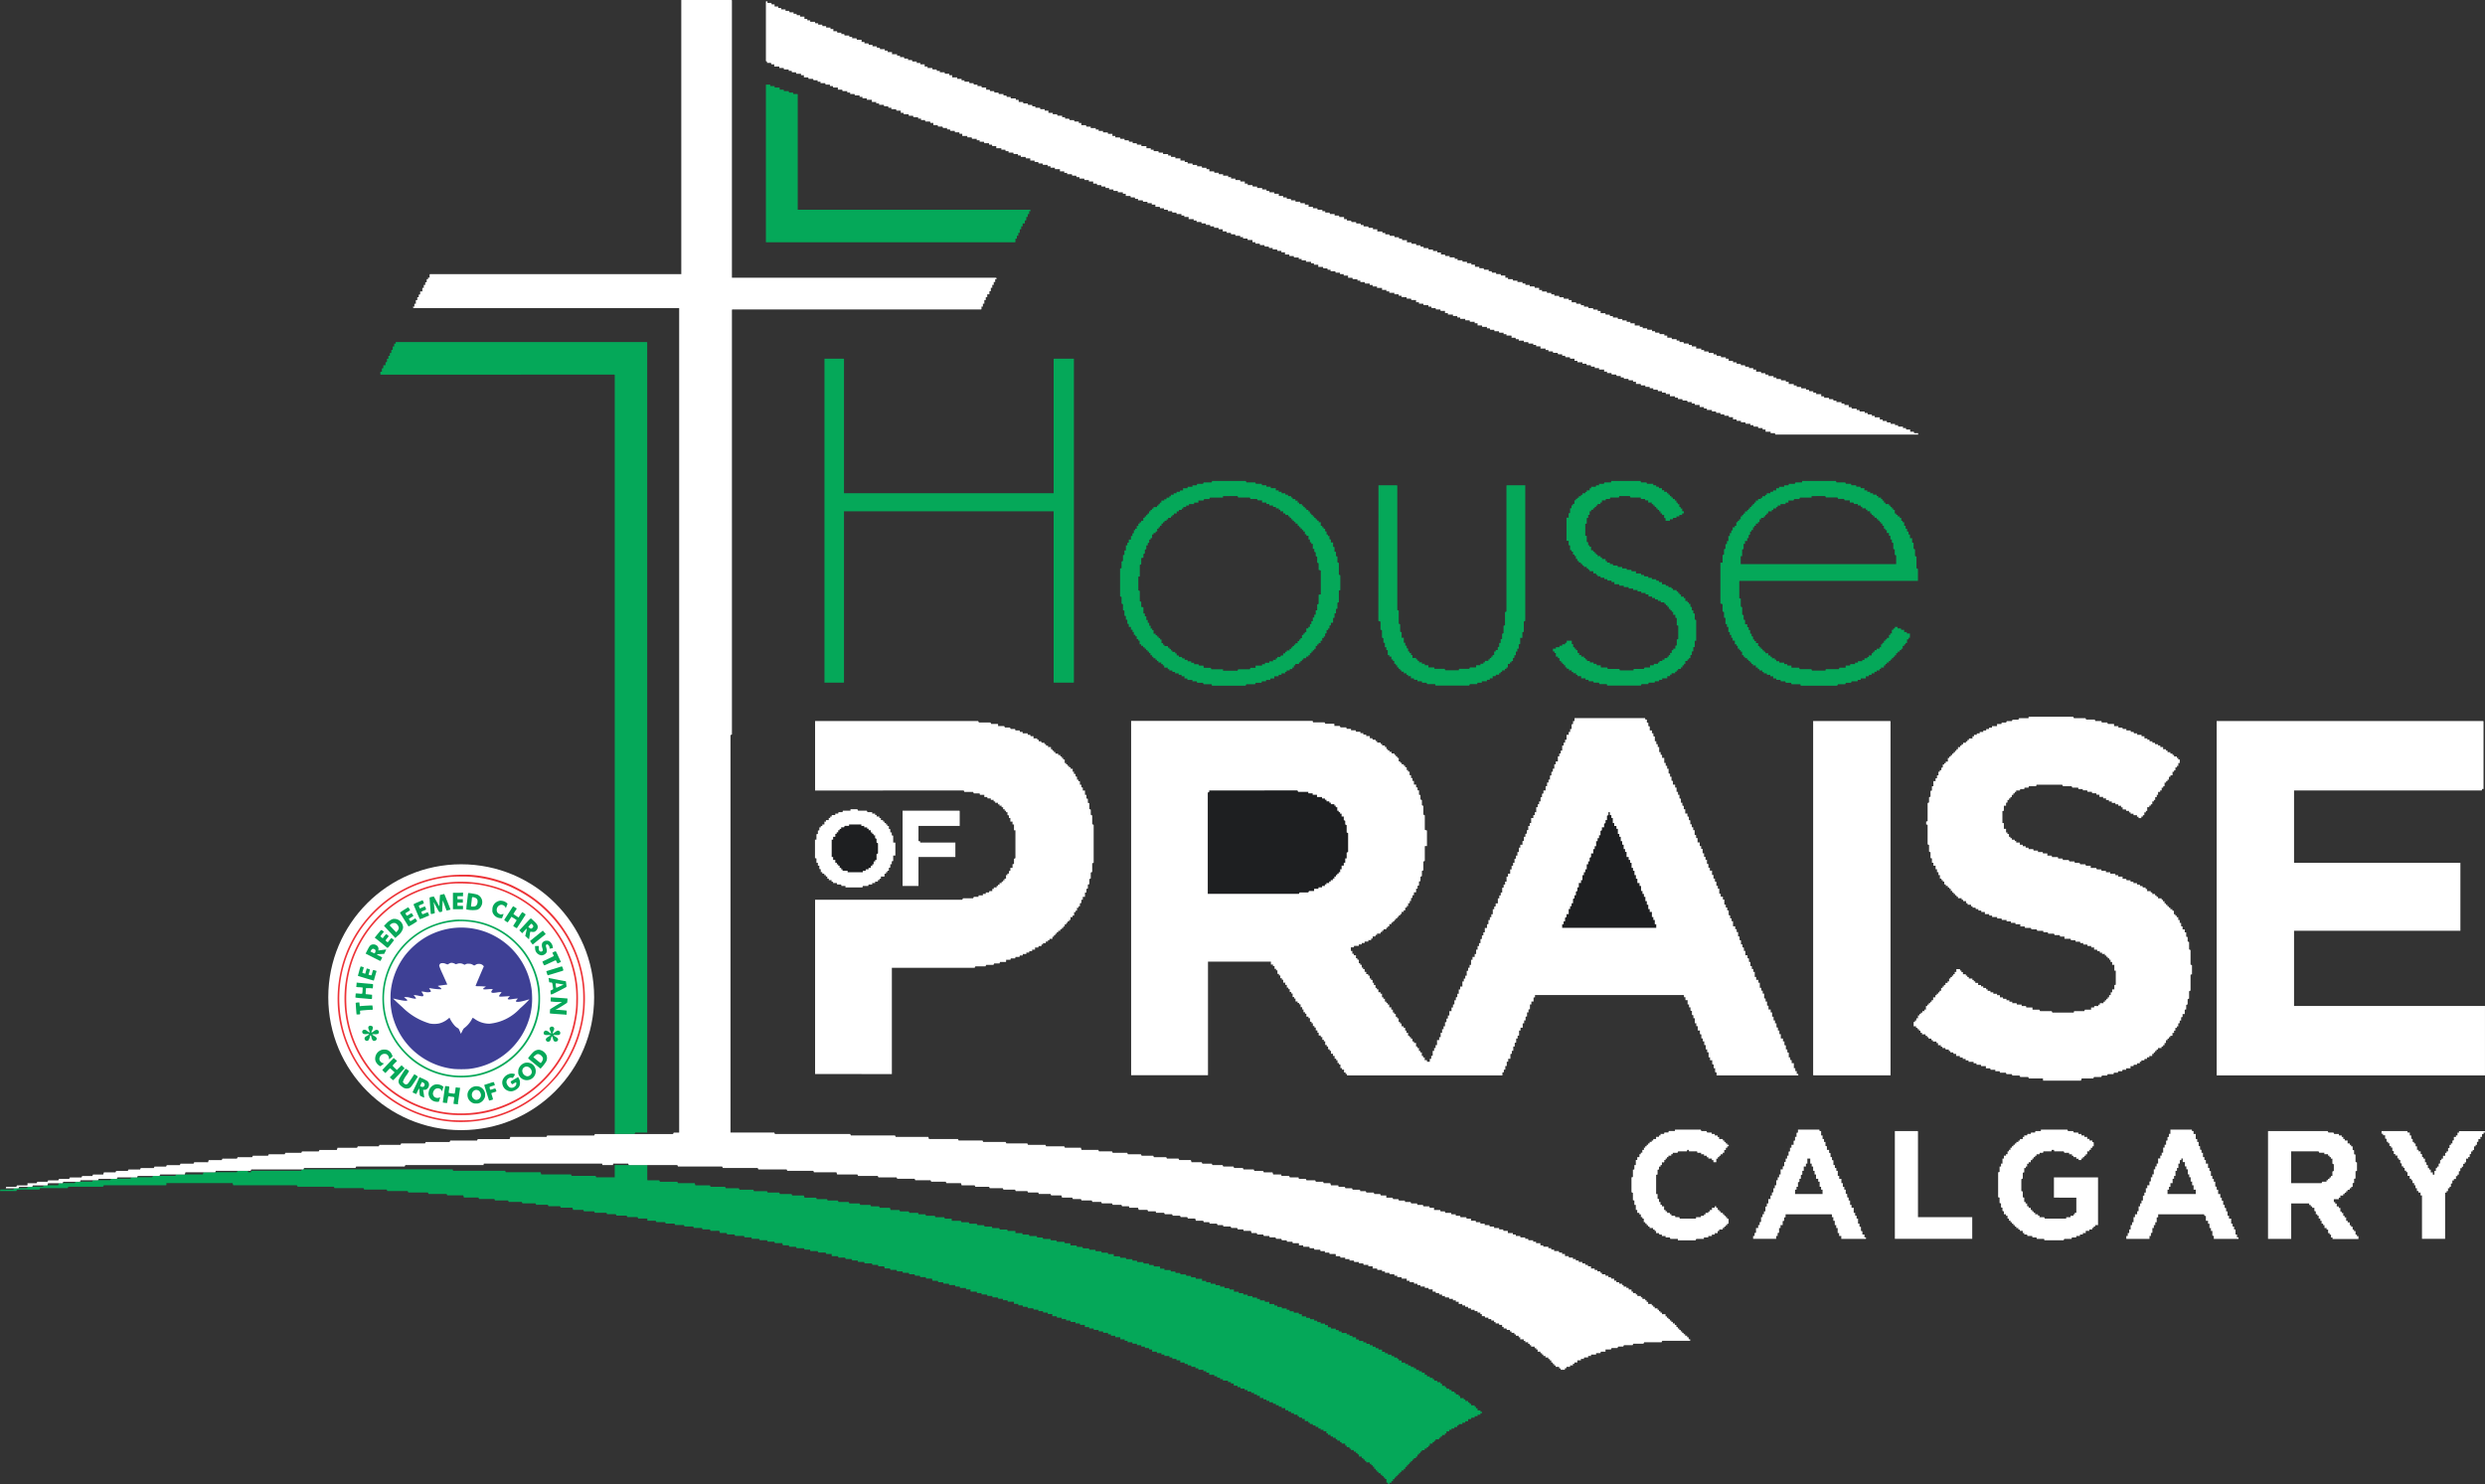 <svg xmlns="http://www.w3.org/2000/svg" width="133.941" height="80" viewBox="0 0 133.941 80">
  <rect x="0" y="0" width="133.941" height="80" fill="#333333" stroke="none"/>
  <g id="hop-logo-w" transform="translate(-80.164 -457.005)">
    <g id="rccg-logo-w" transform="translate(98.357 504.152)">
      <circle id="Ellipse_212" data-name="Ellipse 212" cx="7.165" cy="7.165" r="7.165" transform="translate(-0.499 -0.561)" fill="#fff"/>
      <path id="Path_14742" data-name="Path 14742" d="M7.3-1023.376a6.926,6.926,0,0,0-2.034.351,6.76,6.76,0,0,0-2.243,1.282,6.918,6.918,0,0,0-1.363,1.625,7.461,7.461,0,0,0-.442.875c-.01.027-.048.13-.086.227A6.79,6.79,0,0,0,.74-1016.1c.009.076.018.166.022.2s.014.121.026.189.023.141.026.163c.014.1.076.367.117.528a6.706,6.706,0,0,0,.908,2.008,6.222,6.222,0,0,0,.825,1,6.358,6.358,0,0,0,1.766,1.275,6.564,6.564,0,0,0,2.642.687,6.716,6.716,0,0,0,1.474-.1,6.6,6.6,0,0,0,3.032-1.387,8.823,8.823,0,0,0,.981-.981,6.776,6.776,0,0,0,1.129-2.028,7.5,7.5,0,0,0,.258-1c0-.026.014-.1.025-.153.02-.111.021-.119.053-.443a6.818,6.818,0,0,0-.087-1.78,6.67,6.67,0,0,0-.735-2.041,7.094,7.094,0,0,0-.683-1,6.76,6.76,0,0,0-1.755-1.5c-.17-.1-.557-.3-.7-.364a5.962,5.962,0,0,0-.567-.216,6.442,6.442,0,0,0-1.721-.333C7.454-1023.377,7.387-1023.378,7.3-1023.376Zm.536.108a6.649,6.649,0,0,1,2.131.515,7.174,7.174,0,0,1,1.321.76,6.786,6.786,0,0,1,1.574,1.659,6.536,6.536,0,0,1,1.078,3.106,9.348,9.348,0,0,1,0,1.047,6.5,6.5,0,0,1-.655,2.36,6.511,6.511,0,0,1-1.587,2.07,6.574,6.574,0,0,1-3.805,1.6,8.874,8.874,0,0,1-1.037,0,6.532,6.532,0,0,1-1.8-.407,6.62,6.62,0,0,1-3.447-3,6.691,6.691,0,0,1-.6-1.511,6.763,6.763,0,0,1-.15-2.485,6.593,6.593,0,0,1,2.047-3.962,6.539,6.539,0,0,1,2.38-1.42,6.637,6.637,0,0,1,1.61-.329C7.122-1023.282,7.607-1023.282,7.837-1023.268Z" transform="translate(-0.712 1023.377)" fill="#ed3337"/>
      <path id="Path_14743" data-name="Path 14743" d="M34.963-994.806c-.238.017-.326.026-.519.053a6.314,6.314,0,0,0-4.074,2.389,6.257,6.257,0,0,0-1.242,2.905,5.338,5.338,0,0,0-.059.554,6.279,6.279,0,0,0,.047,1.238c.029.2.029.2.059.352a6.265,6.265,0,0,0,1.778,3.283,6.243,6.243,0,0,0,1.362,1.02,6.674,6.674,0,0,0,1.484.589,7.106,7.106,0,0,0,.86.156l.228.02a8.412,8.412,0,0,0,.925,0l.235-.021c.1-.008.426-.059.572-.089a6.33,6.33,0,0,0,4.789-4.451,6.716,6.716,0,0,0,.2-1.023c.005-.043.014-.143.021-.221a8.666,8.666,0,0,0,0-.938c-.008-.08-.017-.181-.021-.228s-.016-.138-.026-.2-.021-.141-.026-.169a6.256,6.256,0,0,0-.182-.765,6.327,6.327,0,0,0-2.236-3.193,6.259,6.259,0,0,0-3.815-1.27C35.205-994.817,35.042-994.812,34.963-994.806Zm.915.1a6.153,6.153,0,0,1,2.537.789,6.233,6.233,0,0,1,2.819,3.429,6.341,6.341,0,0,1,.245.993,5.708,5.708,0,0,1,.068,1.126,4.183,4.183,0,0,1-.048.672,6.217,6.217,0,0,1-3,4.508,6.221,6.221,0,0,1-4.339.749,6.271,6.271,0,0,1-2.508-1.115,6.227,6.227,0,0,1-2.279-3.314,6.266,6.266,0,0,1-.19-.975,7.279,7.279,0,0,1,.007-1.419c.031-.236.033-.244.066-.421a6.189,6.189,0,0,1,1.712-3.225,6.208,6.208,0,0,1,4.006-1.811A8.383,8.383,0,0,1,35.877-994.7Z" transform="translate(-28.682 995.195)" fill="#ed3337"/>
      <path id="Path_14744" data-name="Path 14744" d="M478.269-949.8l-.269,0v.887h.543v-.185h-.3v-.172h.291v-.185h-.291v-.159h.3v-.1a.9.9,0,0,0,0-.1S478.416-949.8,478.269-949.8Z" transform="translate(-471.78 950.776)" fill="#05a859"/>
      <path id="Path_14745" data-name="Path 14745" d="M533.594-948.951c-.005.028-.017.127-.028.222s-.029.237-.04.318-.021.181-.022.225l0,.078.112.016a1.464,1.464,0,0,0,.462,0,.355.355,0,0,0,.209-.175.437.437,0,0,0-.212-.651,3.378,3.378,0,0,0-.455-.081C533.609-949,533.6-948.977,533.594-948.951Zm.4.217a.189.189,0,0,1,.112.205.3.3,0,0,1-.032.148c-.042.086-.1.115-.218.115a.44.44,0,0,1-.1-.007.628.628,0,0,1,.012-.139c.009-.073.021-.175.027-.225.013-.143.013-.143.081-.135A.405.405,0,0,1,533.992-948.734Z" transform="translate(-526.559 949.984)" fill="#05a859"/>
      <path id="Path_14746" data-name="Path 14746" d="M382.6-944.871l-.107.027-.016.22c-.008.12-.015.258-.016.306s0,.081-.013.066-.061-.106-.12-.212-.12-.217-.138-.246l-.03-.056-.09.018c-.154.033-.142.017-.132.163.028.41.056.744.064.758s.033.011.111-.008.1-.026.1-.053-.011-.082-.016-.147c-.009-.14-.032-.348-.041-.381s.017-.028.029.007c.005.017.067.135.14.263.143.257.122.238.237.209l.048-.012.009-.222c.005-.122.015-.257.019-.3l.009-.079.1.271c.054.148.1.271.1.273a1.929,1.929,0,0,0,.213-.05c.005-.007-.33-.846-.337-.844Z" transform="translate(-376.971 945.939)" fill="#05a859"/>
      <path id="Path_14747" data-name="Path 14747" d="M315.242-918.9a1.544,1.544,0,0,0-.242.115c0,.017.33.79.343.8a1.234,1.234,0,0,0,.245-.089c.13-.056.24-.1.247-.1s.012,0,.012-.005-.067-.17-.074-.177a1.131,1.131,0,0,0-.146.056c-.107.045-.146.057-.153.044a.488.488,0,0,1-.049-.132s.06-.028.124-.054a1.21,1.21,0,0,0,.13-.06.2.2,0,0,0-.026-.091l-.037-.081-.136.058-.135.057-.021-.048c-.049-.114-.057-.1.091-.163.074-.03.139-.06.144-.064a.479.479,0,0,0-.067-.173Z" transform="translate(-310.906 920.381)" fill="#05a859"/>
      <path id="Path_14748" data-name="Path 14748" d="M641.874-917.469a.486.486,0,0,0-.344.287.509.509,0,0,0-.031.2.311.311,0,0,0,.045.209.463.463,0,0,0,.38.236l.093.009.042-.112c.024-.061.042-.114.042-.118a.2.2,0,0,0-.078.013c-.077.02-.077.02-.155-.02a.2.2,0,0,1-.107-.091.282.282,0,0,1,.192-.4.258.258,0,0,1,.254.143l.017.041.046-.123.048-.122-.046-.038a.48.48,0,0,0-.226-.11l-.083-.012A.329.329,0,0,0,641.874-917.469Z" transform="translate(-633.152 918.878)" fill="#05a859"/>
      <path id="Path_14749" data-name="Path 14749" d="M691.157-894.756c-.05.08-.154.238-.229.353s-.142.218-.148.23.005.033.079.083a.784.784,0,0,0,.1.061.974.974,0,0,0,.107-.152l.1-.152.07.045c.161.1.207.134.207.144a1.577,1.577,0,0,1-.093.154c-.05.078-.093.147-.093.151a.556.556,0,0,0,.094.069c.078.05.1.058.111.044s.47-.719.47-.729a1.05,1.05,0,0,0-.176-.123c-.013,0-.05.041-.114.139l-.094.146-.138-.089a1.121,1.121,0,0,1-.14-.1,1.677,1.677,0,0,1,.093-.152l.091-.143-.1-.062a1.086,1.086,0,0,0-.1-.062A1.464,1.464,0,0,0,691.157-894.756Z" transform="translate(-681.79 896.6)" fill="#05a859"/>
      <path id="Path_14750" data-name="Path 14750" d="M259.418-890.763a2.608,2.608,0,0,0-.222.149.431.431,0,0,0,.052.1c.03.046.132.209.228.363s.176.283.181.289a3.56,3.56,0,0,0,.463-.281.5.5,0,0,0-.048-.085c-.046-.075-.049-.077-.079-.056-.066.044-.228.139-.234.139a.3.3,0,0,1-.048-.065l-.04-.066.122-.075.126-.078a.585.585,0,0,0-.1-.152,1.026,1.026,0,0,0-.131.074c-.131.081-.12.082-.18-.022l-.026-.046.126-.078a1.306,1.306,0,0,0,.131-.086.566.566,0,0,0-.1-.157C259.641-890.9,259.539-890.839,259.418-890.763Z" transform="translate(-255.829 892.654)" fill="#05a859"/>
      <path id="Path_14751" data-name="Path 14751" d="M753.194-842.581c-.062.068-.2.214-.3.324l-.191.2.078.079.078.079.119-.127a1.623,1.623,0,0,1,.127-.127,1.13,1.13,0,0,1-.037.2l-.045.2.1.091.1.091.011-.049c.005-.027.02-.119.033-.206.023-.156.024-.159.056-.155.177.024.209.016.291-.066a.261.261,0,0,0,.052-.31.966.966,0,0,0-.179-.2c-.083-.078-.156-.143-.161-.144A.93.93,0,0,0,753.194-842.581Zm.217.22c.058.065.061.1.007.165s-.107.064-.179,0l-.052-.045.033-.038a.86.86,0,0,1,.134-.136A.258.258,0,0,1,753.411-842.362Z" transform="translate(-742.905 845.055)" fill="#05a859"/>
      <path id="Path_14752" data-name="Path 14752" d="M193.463-840.764a.99.99,0,0,0-.341.242L193-840.4l.24.258c.132.142.269.29.306.328l.066.07.134-.123a.771.771,0,0,0,.267-.36.273.273,0,0,0,.008-.161A.47.47,0,0,0,193.463-840.764Zm.15.22a.335.335,0,0,1,.187.269.4.4,0,0,1-.107.187l-.038.036-.177-.187-.177-.188.045-.039A.268.268,0,0,1,193.613-840.544Z" transform="translate(-190.496 843.156)" fill="#05a859"/>
      <path id="Path_14753" data-name="Path 14753" d="M187.447-840.653a4.351,4.351,0,0,0-1.028.2,4.276,4.276,0,0,0-2.632,2.391,4.492,4.492,0,0,0-.265.87,4.443,4.443,0,0,0,0,1.591,4.3,4.3,0,0,0,.687,1.627,4.811,4.811,0,0,0,.839.9,4.216,4.216,0,0,0,2.237.909,5.166,5.166,0,0,0,.96-.012,4.261,4.261,0,0,0,1.937-.768,4.28,4.28,0,0,0,1.742-2.919,6.01,6.01,0,0,0,0-1.078,4.322,4.322,0,0,0-.9-2.107,5.656,5.656,0,0,0-.645-.648,4.213,4.213,0,0,0-2.186-.926A6.606,6.606,0,0,0,187.447-840.653Zm.5.1a4.127,4.127,0,0,1,2.723,1.249,4.139,4.139,0,0,1,1.006,4.12,4.354,4.354,0,0,1-.451.989,4.2,4.2,0,0,1-2.312,1.774,3.843,3.843,0,0,1-.817.163,4.131,4.131,0,0,1-3.3-1.169,4.142,4.142,0,0,1-1.132-3.991,4.2,4.2,0,0,1,2.418-2.817,4.144,4.144,0,0,1,1.209-.306A3.359,3.359,0,0,1,187.951-840.557Z" transform="translate(-181.032 843.074)" fill="#05a859"/>
      <path id="Path_14754" data-name="Path 14754" d="M219.976-807.872a3.878,3.878,0,0,0-1.608.521,4.116,4.116,0,0,0-1.067.939,3.912,3.912,0,0,0-.756,1.722,3.355,3.355,0,0,0-.045.628,3.439,3.439,0,0,0,.193,1.211,3.841,3.841,0,0,0,3.238,2.587,5.875,5.875,0,0,0,.769,0,3.837,3.837,0,0,0,3.272-2.7,3.718,3.718,0,0,0,.156-1.283,2.953,2.953,0,0,0-.064-.544,3.837,3.837,0,0,0-1.972-2.652A3.8,3.8,0,0,0,219.976-807.872Zm-.014,1.933.057.028.079-.023a.4.4,0,0,1,.313.014l.079.039.062-.03a.291.291,0,0,1,.173-.025.344.344,0,0,1,.2.05l.086.046.084-.045a.283.283,0,0,1,.168-.044.3.3,0,0,1,.231.09l.037.039-.1.23c-.266.623-.344.81-.344.826s.036.017.146.018c.079,0,.205.005.279.01l.134.008-.064.044c-.155.1-.119.126.177.1a1.748,1.748,0,0,1,.237-.008c.018.008.014.017-.025.068s-.054.084-.024.114.125.027.289,0c.139-.022.245-.024.245-.008a.3.3,0,0,1-.05.072c-.064.079-.084.116-.074.143s.031.023.446,0l.135-.009-.061.066a.3.3,0,0,0-.062.08c0,.008.014.021.034.028s.063.01.177-.008c.079-.013.187-.026.24-.031l.1-.006-.055.062a.266.266,0,0,0-.054.079c0,.072.248.045.618-.067a.523.523,0,0,1,.112-.027,7.014,7.014,0,0,1-.506.487,2.566,2.566,0,0,1-1.65.824,1.354,1.354,0,0,1-.791-.254,1.066,1.066,0,0,0-.111-.067s-.021.034-.04.07a1.466,1.466,0,0,1-.387.465c-.057.039-.074.062-.137.187l-.071.143-.059-.141c-.057-.133-.062-.141-.12-.172a.781.781,0,0,1-.132-.1,1.671,1.671,0,0,1-.27-.384l-.036-.073-.064.055a1.224,1.224,0,0,1-.479.254,1.276,1.276,0,0,1-.52.006,3.465,3.465,0,0,1-1.467-.871c-.2-.179-.511-.468-.506-.473a.869.869,0,0,1,.133.026c.07.018.188.043.263.057.371.071.458.041.271-.09a.346.346,0,0,1-.077-.065.732.732,0,0,1,.347.035c.193.044.272.054.289.037s-.012-.054-.071-.125l-.05-.061h.058a1.407,1.407,0,0,1,.206.032,1.46,1.46,0,0,0,.193.032c.089,0,.092-.066.008-.186-.059-.085-.067-.083.135-.053a.6.6,0,0,0,.316,0c.022-.027.008-.07-.045-.137-.025-.031-.039-.058-.032-.061a1.19,1.19,0,0,1,.151.016,2.809,2.809,0,0,0,.473.041c.018,0,.034-.017.034-.027s-.084-.086-.151-.12c-.023-.012-.043-.024-.043-.03a.43.43,0,0,1,.114-.023l.254-.034.144-.019s-.083-.19-.279-.624a3.4,3.4,0,0,1-.156-.384.158.158,0,0,1,.08-.134.393.393,0,0,1,.277.027l.09.032.089-.046a.222.222,0,0,1,.166-.04A.382.382,0,0,1,219.962-805.939Z" transform="translate(-213.644 810.737)" fill="#3e4095"/>
      <path id="Path_14755" data-name="Path 14755" d="M152.453-793.837c-.05.059-.128.154-.172.209l-.081.1.114.091c.109.086.247.2.463.377a1.011,1.011,0,0,0,.113.086c.011,0,.054-.04.11-.108l.167-.212.075-.1-.062-.05-.075-.06c-.009-.007-.052.037-.106.107a1.086,1.086,0,0,1-.1.119.371.371,0,0,1-.115-.1.966.966,0,0,1,.086-.12l.087-.109-.064-.056a.188.188,0,0,0-.077-.052,1.041,1.041,0,0,0-.152.177l-.034.044-.062-.049a.259.259,0,0,1-.062-.06,1.845,1.845,0,0,1,.171-.216c.02-.023.017-.027-.032-.069C152.547-793.956,152.553-793.959,152.453-793.837Z" transform="translate(-150.195 796.921)" fill="#05a859"/>
      <path id="Path_14756" data-name="Path 14756" d="M798.081-791.648c-.1.083-.205.165-.224.181l-.139.113c-.058.046-.114.093-.124.1s-.007.032.057.11l.076.094.188-.154c.1-.085.261-.212.351-.283l.161-.13-.077-.093-.078-.093Z" transform="translate(-787.206 794.817)" fill="#05a859"/>
      <path id="Path_14757" data-name="Path 14757" d="M820.332-749.956a.32.32,0,0,0-.14.111.414.414,0,0,0,.008.275c.024.093.027.115.013.142a.1.1,0,0,1-.134.038c-.06-.032-.082-.087-.076-.2l0-.094-.1,0-.1.005.005.107a.377.377,0,0,0,.349.393.33.33,0,0,0,.245-.123c.048-.066.05-.131.009-.291-.032-.12-.029-.143.02-.173s.155.07.155.181c0,.049,0,.052.033.044a.828.828,0,0,1,.09-.016l.058-.008-.005-.053a.456.456,0,0,0-.208-.334A.444.444,0,0,0,820.332-749.956Z" transform="translate(-809.159 753.526)" fill="#05a859"/>
      <path id="Path_14758" data-name="Path 14758" d="M115.4-734.916c-.065.034-.1.079-.208.291l-.093.179.394.2c.217.11.4.2.4.2a1.09,1.09,0,0,0,.1-.192,1.485,1.485,0,0,0-.155-.085c-.181-.09-.184-.087.093-.1l.169-.008.06-.118c.041-.082.053-.118.04-.118s-.107.012-.214.027l-.2.026a.308.308,0,0,1,.005-.052.231.231,0,0,0-.146-.248A.288.288,0,0,0,115.4-734.916Zm.184.238a.127.127,0,0,1,.052.06.269.269,0,0,1-.048.159.407.407,0,0,1-.119-.046l-.106-.053.021-.044C115.438-734.706,115.5-734.729,115.584-734.678Z" transform="translate(-113.586 738.699)" fill="#05a859"/>
      <path id="Path_14759" data-name="Path 14759" d="M850.9-706.571a.356.356,0,0,0-.083.046.881.881,0,0,0,.041.089c.023.044.036.085.029.091s-.144.073-.307.151-.3.142-.3.144a.651.651,0,0,0,.042.106c.04.089.05.1.074.094s.154-.067.31-.14.286-.131.29-.131a.362.362,0,0,1,.049.082c.023.046.044.085.045.087a.549.549,0,0,0,.1-.037l.091-.042-.025-.048c-.013-.026-.074-.156-.135-.286a2.017,2.017,0,0,0-.122-.241A.452.452,0,0,0,850.9-706.571Z" transform="translate(-839.237 710.733)" fill="#05a859"/>
      <path id="Path_14760" data-name="Path 14760" d="M83.671-643.753c-.038.138-.07.254-.071.261s.854.265.859.256.034-.119.075-.261l.073-.258-.087-.028a.236.236,0,0,0-.1-.02.982.982,0,0,0-.046.14,1.353,1.353,0,0,1-.044.142.162.162,0,0,1-.082-.01l-.074-.021.038-.134a.935.935,0,0,0,.033-.147.234.234,0,0,0-.086-.034l-.082-.023-.025.087c-.015.048-.032.112-.04.142l-.015.056-.079-.021c-.044-.012-.079-.028-.079-.036s.019-.073.04-.144.04-.135.04-.14a.678.678,0,0,0-.169-.053A1.66,1.66,0,0,0,83.671-643.753Z" transform="translate(-82.503 648.943)" fill="#05a859"/>
      <path id="Path_14761" data-name="Path 14761" d="M867.1-643.9s-.173.057-.377.119-.381.117-.4.123l-.028.011.033.109a.286.286,0,0,0,.048.11c.008,0,.148-.041.312-.091s.349-.107.414-.126a.284.284,0,0,0,.115-.052.769.769,0,0,0-.032-.109c-.022-.069-.037-.094-.056-.1A.048.048,0,0,0,867.1-643.9Z" transform="translate(-855.043 648.85)" fill="#05a859"/>
      <path id="Path_14762" data-name="Path 14762" d="M875.261-595.978c0,.013.009.057.015.1.013.115.016.119.07.12.111,0,.111,0,.136.177.013.087.024.167.024.176s-.032.033-.073.052l-.074.034.008.087c.017.165-.028.171.417-.055.217-.111.406-.211.422-.221s.028-.02.007-.168l-.021-.147-.061-.009c-.033-.005-.24-.044-.457-.087s-.4-.078-.408-.078S875.257-595.99,875.261-595.978Zm.614.3a.943.943,0,0,1,.188.04c0,.005-.008.011-.016.011a1.692,1.692,0,0,0-.188.079c-.094.044-.176.079-.181.079s-.021-.044-.032-.156S875.616-595.721,875.875-595.68Z" transform="translate(-863.884 601.567)" fill="#05a859"/>
      <path id="Path_14763" data-name="Path 14763" d="M73.746-576.936c0,.034-.007.087-.011.116l-.008.054.05.009a.928.928,0,0,0,.111.008,1.035,1.035,0,0,1,.124.009l.064.008-.009.16a.829.829,0,0,1-.019.169.415.415,0,0,1-.136,0c-.069-.007-.143-.013-.167-.013H73.7l-.009.089c0,.05-.009.1-.011.116s.017.032.3.052l.341.029a1.953,1.953,0,0,0,.248.016.637.637,0,0,0,.011-.118l0-.111-.152-.016c-.083-.008-.163-.016-.177-.016s-.025.012,0-.279c0-.019,0-.038,0-.044a1.918,1.918,0,0,1,.348.012c.019.005.022-.012.03-.108a.7.7,0,0,0,0-.121.466.466,0,0,0-.078-.012l-.348-.03-.371-.033L73.749-577Z" transform="translate(-72.719 582.815)" fill="#05a859"/>
      <path id="Path_14764" data-name="Path 14764" d="M880.174-515.99c0,.061-.005.111,0,.114a3.429,3.429,0,0,0,.441.031.75.75,0,0,1,.161.01.178.178,0,0,1-.063.036c-.034.015-.177.1-.316.185l-.253.157-.009.11a.484.484,0,0,0,0,.116c.007.007.163.02.545.045.117.008.242.017.279.021l.068.008.008-.11a.638.638,0,0,0,0-.114c-.007-.008-.435-.044-.531-.045h-.079l.071-.032c.076-.034.552-.329.564-.349a.772.772,0,0,0,.016-.118l.008-.106-.045-.007c-.038-.005-.243-.021-.748-.054l-.107-.008Z" transform="translate(-868.686 522.708)" fill="#05a859"/>
      <path id="Path_14765" data-name="Path 14765" d="M74.553-494.988l-.053.008.016.232c.008.127.02.269.024.314l.009.083h.081c.115,0,.12-.007.11-.11a.25.25,0,0,1,0-.094c.016-.009.491-.048.594-.048a.2.2,0,0,0,.087-.011.953.953,0,0,0-.021-.222c-.007-.008-.416.013-.594.029l-.087.009-.009-.1L74.7-495l-.049,0A.91.91,0,0,0,74.553-494.988Z" transform="translate(-73.523 501.885)" fill="#05a859"/>
      <path id="Path_14766" data-name="Path 14766" d="M101.643-398.839c-.071.032-.078.106-.019.23.069.146.052.156-.09.049-.082-.062-.106-.073-.154-.073a.115.115,0,0,0-.052.221.346.346,0,0,0,.172.011c.106-.008.123-.007.123.012s-.037.041-.085.068c-.123.069-.154.1-.154.163a.126.126,0,0,0,.2.1.45.45,0,0,0,.09-.225.062.062,0,0,1,.021-.041c.028-.022.038-.005.066.119.033.154.1.2.209.155a.108.108,0,0,0,.062-.138c-.017-.038-.057-.071-.172-.139-.04-.024-.07-.049-.066-.056a.287.287,0,0,1,.126-.009.424.424,0,0,0,.169-.016.1.1,0,0,0,.061-.132c-.022-.065-.052-.087-.112-.087s-.073.012-.165.079c-.061.044-.115.075-.122.069a.246.246,0,0,1,.036-.113c.069-.15.06-.221-.034-.247A.12.12,0,0,0,101.643-398.839Z" transform="translate(-99.927 406.991)" fill="#05a859"/>
      <path id="Path_14767" data-name="Path 14767" d="M855.542-395.116a.129.129,0,0,0-.038.07.613.613,0,0,0,.046.136c.025.058.046.11.046.115,0,.026-.048.005-.1-.044a.367.367,0,0,0-.193-.1.132.132,0,0,0-.1.191c.029.046.09.06.233.05s.152.007.038.073c-.149.087-.189.139-.159.213a.118.118,0,0,0,.122.072c.082,0,.117-.042.155-.2.016-.058.029-.087.042-.087s.024.011.06.14c.029.111.061.144.138.144s.134-.045.134-.115c0-.054-.034-.089-.16-.161s-.12-.086.028-.078c.193.012.251-.015.251-.11a.126.126,0,0,0-.1-.126c-.053-.009-.09.008-.2.093-.078.061-.114.075-.114.046a.8.8,0,0,1,.048-.122c.044-.1.046-.11.033-.155A.128.128,0,0,0,855.542-395.116Z" transform="translate(-844.079 403.34)" fill="#05a859"/>
      <path id="Path_14768" data-name="Path 14768" d="M156.554-299.664a.5.5,0,0,0-.348.563.507.507,0,0,0,.191.274.27.27,0,0,0,.086.044c.007,0,.054-.038.106-.078l.093-.073-.056-.009a.276.276,0,0,1-.2-.2.3.3,0,0,1,.169-.285.29.29,0,0,1,.218,0,.272.272,0,0,1,.131.247c-.008.038-.007.038.091-.037a.339.339,0,0,0,.1-.1.516.516,0,0,0-.048-.115.441.441,0,0,0-.216-.217A.568.568,0,0,0,156.554-299.664Z" transform="translate(-154.17 309.105)" fill="#05a859"/>
      <path id="Path_14769" data-name="Path 14769" d="M789.68-298.776a.468.468,0,0,0-.183.093,2.48,2.48,0,0,0-.3.349,1.912,1.912,0,0,0,.156.14c.408.339.511.422.519.422a2.466,2.466,0,0,0,.3-.381.425.425,0,0,0,.019-.336.523.523,0,0,0-.3-.274A.317.317,0,0,0,789.68-298.776Zm.143.245a.388.388,0,0,1,.161.161.182.182,0,0,1,.011.1.477.477,0,0,1-.116.2,2.373,2.373,0,0,1-.2-.155l-.192-.159c-.013-.011.115-.128.164-.151A.172.172,0,0,1,789.822-298.531Z" transform="translate(-778.927 308.225)" fill="#05a859"/>
      <path id="Path_14770" data-name="Path 14770" d="M186.307-264.477c-.168.177-.307.324-.307.328a1.055,1.055,0,0,0,.082.085l.083.079.124-.131a.854.854,0,0,1,.134-.128c.005,0,.062.053.126.114l.116.108-.131.134-.131.134.085.078a.4.4,0,0,0,.1.075c.007,0,.148-.147.314-.322l.3-.318-.081-.083-.082-.082-.127.127-.128.127-.114-.109a.812.812,0,0,1-.114-.124.9.9,0,0,1,.12-.135l.119-.12-.09-.079-.09-.081Z" transform="translate(-183.587 274.678)" fill="#05a859"/>
      <path id="Path_14771" data-name="Path 14771" d="M748.956-245.792a.523.523,0,0,0-.32.283.369.369,0,0,0-.036.195.314.314,0,0,0,.037.189.468.468,0,0,0,.545.249.484.484,0,0,0,.183-.842A.506.506,0,0,0,748.956-245.792Zm.226.241a.3.3,0,0,1,.144.282.254.254,0,0,1-.229.2.305.305,0,0,1-.281-.291A.231.231,0,0,1,749.182-245.551Z" transform="translate(-738.858 255.936)" fill="#05a859"/>
      <path id="Path_14772" data-name="Path 14772" d="M253.411-217.747c-.177.277-.2.319-.208.41-.012.11.058.218.2.314a.369.369,0,0,0,.409.05c.053-.032.086-.073.241-.307.1-.15.181-.279.185-.289s-.03-.041-.09-.079c-.085-.054-.1-.06-.11-.041-.09.147-.3.458-.331.487-.07.069-.14.064-.221-.016a.173.173,0,0,1-.05-.078,1.19,1.19,0,0,1,.173-.327,1.442,1.442,0,0,0,.158-.257.715.715,0,0,0-.184-.12A2.419,2.419,0,0,0,253.411-217.747Z" transform="translate(-249.913 228.46)" fill="#05a859"/>
      <path id="Path_14773" data-name="Path 14773" d="M682.781-198.4a.56.56,0,0,0-.375.291.43.43,0,0,0-.029.294.475.475,0,0,0,.494.363.659.659,0,0,0,.324-.157.363.363,0,0,0,.123-.3.37.37,0,0,0-.049-.214l-.049-.1-.189.112c-.1.062-.2.118-.206.124s-.013.02.008.062c.058.111.052.11.168.04a.354.354,0,0,1,.111-.054.224.224,0,0,1,.008.073.15.15,0,0,1-.041.115.263.263,0,0,1-.307.091.421.421,0,0,1-.18-.258.243.243,0,0,1,.288-.267.359.359,0,0,0,.056.011s.026-.04.056-.085a.476.476,0,0,0,.056-.1C683.047-198.4,682.876-198.422,682.781-198.4Z" transform="translate(-673.485 209.129)" fill="#05a859"/>
      <path id="Path_14774" data-name="Path 14774" d="M311.631-182.925c-.019.042-.1.225-.187.406s-.152.331-.15.332.187.086.195.086.016-.012.02-.026a1.554,1.554,0,0,1,.135-.273c.008.008.009.021.022.18.02.224.009.205.138.265a.64.64,0,0,0,.118.048c.005-.005-.04-.315-.056-.389-.007-.028,0-.029.059-.029a.205.205,0,0,0,.173-.075.28.28,0,0,0,.082-.2.246.246,0,0,0-.109-.213,2.963,2.963,0,0,0-.4-.191A.253.253,0,0,0,311.631-182.925Zm.238.21c.068.04.087.078.07.139s-.05.091-.1.091-.135-.026-.135-.048a1.031,1.031,0,0,1,.1-.217A.459.459,0,0,1,311.869-182.714Z" transform="translate(-307.249 193.923)" fill="#05a859"/>
      <path id="Path_14775" data-name="Path 14775" d="M607.656-163.43c-.142.046-.259.083-.259.085s.257.835.263.842a.849.849,0,0,0,.209-.06.765.765,0,0,0-.042-.172c-.028-.091-.049-.167-.048-.168l.139-.045a.6.6,0,0,0,.135-.05.349.349,0,0,0-.062-.161,1.047,1.047,0,0,0-.138.04.561.561,0,0,1-.131.033.285.285,0,0,1-.032-.152,1.17,1.17,0,0,1,.147-.052l.135-.041-.02-.067C607.914-163.527,607.946-163.523,607.656-163.43Z" transform="translate(-599.491 174.679)" fill="#05a859"/>
      <path id="Path_14776" data-name="Path 14776" d="M377.547-154.578a.478.478,0,0,0-.344.408.335.335,0,0,0,.005.177.439.439,0,0,0,.242.3.522.522,0,0,0,.249.046l.056-.009.034-.115a.98.98,0,0,0,.032-.118.149.149,0,0,0-.052.016.266.266,0,0,1-.266-.044.3.3,0,0,1-.074-.169.353.353,0,0,1,.094-.218.241.241,0,0,1,.392.075c.015.023.016.023.016,0a1.046,1.046,0,0,1,.034-.126l.034-.1-.03-.025A.533.533,0,0,0,377.547-154.578Z" transform="translate(-372.289 165.889)" fill="#05a859"/>
      <path id="Path_14777" data-name="Path 14777" d="M436.511-147.166c0,.016-.021.144-.041.286s-.045.33-.058.417-.022.16-.021.161a1.932,1.932,0,0,0,.229.026s.017-.086.033-.187c.018-.123.033-.179.044-.175s.082.013.163.022c.171.02.157,0,.128.2-.024.163-.024.188,0,.188l.119.011.1.011v-.038a.445.445,0,0,1,.005-.065c0-.015.013-.1.027-.185.02-.143.064-.447.079-.559l.007-.042-.077-.008c-.041,0-.1-.011-.118-.015s-.044,0-.044,0-.04.273-.048.306-.014.03-.042.03a2.334,2.334,0,0,1-.287-.042,1.031,1.031,0,0,1,.016-.167.9.9,0,0,0,.013-.171.651.651,0,0,0-.115-.022C436.52-147.193,436.516-147.191,436.511-147.166Z" transform="translate(-430.716 158.584)" fill="#05a859"/>
      <path id="Path_14778" data-name="Path 14778" d="M538.614-146.725a.494.494,0,0,0-.324.356.469.469,0,0,0,.261.515.378.378,0,0,0,.2.036.371.371,0,0,0,.2-.036.5.5,0,0,0,.239-.234.337.337,0,0,0,.042-.2.364.364,0,0,0-.036-.187.452.452,0,0,0-.405-.273A.461.461,0,0,0,538.614-146.725Zm.228.192a.213.213,0,0,1,.131.132.258.258,0,0,1-.233.388.28.28,0,0,1-.14-.472A.216.216,0,0,1,538.842-146.533Z" transform="translate(-531.278 158.151)" fill="#05a859"/>
    </g>
    <path id="rgba_0_0_0_0_" data-name="rgba(0,0,0,0)" d="M1753,1095h4.892l.039.078h.468l.019.078h.234v.117h.214l.02.078h.195v.078h.156v.078c.078-.026.1,0,.078.078h.156v.078q.117-.039.078.078h.117q-.039.117.078.078v.117h.078v.078h.078v.078h.078q-.039.117.078.078v.156l.078.02v.175h.117v.234l.078.019v.273l.078.039v1.228h-.078v.331l-.078.02v.156h-.117v.273h-.078c.026.078,0,.1-.078.078v.156h-.078v.078h-.078v.078h-.078q.039.117-.078.078v.117h-.117v.078q-.117-.039-.078.078h-.156v.078c-.078-.026-.1,0-.078.078h-.156v.078h-.195l-.02.078h-.214l-.019.078h-.214q.015.117-.019.117h-.39l-.039.078H1753Z" transform="translate(-1607.659 -595.311)" fill="rgba(0,0,0,0)"/>
    <path id="rgba_0_0_0_0_2" data-name="rgba(0,0,0,0)" d="M2245.3,1127h.078v.156h.078v.175l.078.02v.214l.078.02v.156h.117v.273h.077v.156l.078.019v.214l.078.02v.175h.078v.156h.078v.214l.078.02v.195h.078v.234h.117v.156h.078v.273h.078V1130h.078v.214l.078.02v.175l.078.019v.156h.078v.234h.117v.156h.078v.273h.078v.156h.078v.214l.077.019v.195h.078v.234h.078v.156h.078v.195h.117v.215l.078.019v.156h.078V1133H2242.9c-.024,0-.03-.039-.019-.117h.078v-.156h.078v-.234h.117v-.156h.078v-.253l.078-.019v-.156h.078v-.273h.078v-.156h.078v-.214l.079-.02v-.156h.077v-.195h.117v-.234h.078v-.156h.078v-.253l.078-.019v-.156h.078v-.214l.078-.02v-.195h.078v-.234h.078v-.156h.117v-.195h.078v-.234h.077v-.156h.078v-.253l.078-.02v-.156h.078v-.214l.078-.02v-.195h.117v-.234h.078v-.156h.078v-.156h.078Z" transform="translate(-2078.439 -626.064)" fill="rgba(0,0,0,0)"/>
    <path id="rgba_0_168_89_1_" data-name="rgba(0,168,89,1)" d="M1140,117h.234v.078h.234v.078h.273v.117h.214l.02.078h.253l.02.078h.214l.019.078h.214l.02.019v6.218h12.533l.02.078h-.078v.156h-.078v.156h-.078v.175l-.078.019v.156h-.117v.156h-.078v.156h-.078v.195h-.078v.156h-.078v.156h-.078v.175l-.019.019H1140Z" transform="translate(-1018.554 344.566)" fill="#05a859"/>
    <path id="rgba_0_168_89_1_2" data-name="rgba(0,168,89,1)" d="M1221,496h1.033l.019.02v7.231h11.3v-7.231l.02-.02h1.072v17.444l-.02.019h-1.072v-9.239h-11.3v9.219l-.019.019H1221Z" transform="translate(-1096.397 -19.66)" fill="#05a859"/>
    <path id="rgba_0_168_89_1_3" data-name="rgba(0,168,89,1)" d="M1634.951,665h1.813l.039.078h.468l.039.078h.312l.02.078h.234v.078h.234v.078h.273v.117h.156v.078h.156v.078h.2v.078h.136l.02.078h.156v.078q.117-.039.078.078h.156q-.043.129.117.078v.117q.117-.039.078.078h.156v.078h.078v.078h.078v.078q.117-.039.078.078h.117q-.039.117.078.078v.117h.078v.078h.078v.078h.078v.078h.078v.078h.078v.078q.117-.039.078.078h.117v.195h.078v.078h.078c-.026.078,0,.1.078.078v.136l.078.019v.156h.078q-.039.117.078.078v.175l.078.019v.156h.117v.234l.078.019v.253h.078v.234l.078.019v.312l.078.039v.624l.078.039v.8l-.078.02v.624l-.078.039v.312l-.078.019v.234h-.078v.234l-.078.019v.234q0,.035-.117.02v.136l-.078.02v.156h-.078q.039.117-.078.078v.175l-.078.02v.156h-.078q.039.117-.078.078v.156q-.129-.043-.078.117h-.117v.078h-.078q.039.117-.078.078v.156h-.078v.078h-.078v.078h-.078q.039.117-.078.078v.117q-.117-.039-.078.078-.16-.051-.117.078h-.156v.078h-.078v.078h-.078v.078c-.078-.026-.1,0-.078.078h-.2v.078h-.078v.117q-.117-.039-.078.078h-.136l-.02.078h-.156v.078q-.117-.039-.078.078h-.2v.078h-.156v.078h-.234v.117h-.2l-.019.078h-.214l-.019.078h-.214l-.02.078h-.312l-.039.078h-.468l-.039.078h-1.812l-.02-.078h-.429l-.039-.078h-.312l-.02-.078h-.234v-.078h-.273v-.078h-.156v-.117h-.156v-.078h-.156v-.078h-.195v-.078h-.136l-.02-.078h-.156v-.078q-.117.039-.078-.078h-.195v-.117h-.078v-.078q-.117.039-.078-.078h-.156v-.078h-.078v-.078q-.117.039-.078-.078h-.117v-.078h-.078q.039-.117-.078-.078v-.117h-.078V674.2h-.078v-.078h-.078v-.078h-.078v-.078q-.117.039-.078-.078h-.117q.039-.117-.078-.078v-.2h-.078q.039-.117-.078-.078v-.156h-.078q.039-.117-.078-.078v-.156h-.078q.051-.16-.078-.117v-.156h-.117v-.156l-.078-.019v-.215h-.078v-.195l-.078-.019V672l-.078-.039v-.312l-.078-.039v-.351l-.078-.039v-1.5l.078-.02v-.351l.078-.039V669l.078-.019v-.234h.078v-.273h.078v-.136l.078-.019v-.156h.117v-.195h.078v-.136l.078-.02v-.156h.078q-.039-.117.078-.078v-.156q.129.043.078-.117h.078v-.078q.117.039.078-.078h.117v-.156h.078v-.078h.078v-.078h.078c-.026-.078,0-.1.078-.078v-.117h.078v-.078h.078v-.078q.117.039.078-.078h.195v-.078h.078v-.078h.078q-.039-.117.078-.078v-.117h.156v-.078q.16.051.117-.078h.156v-.078q.117.039.078-.078h.156v-.078h.156v-.078h.175l.02-.078h.156v-.117h.234l.019-.078h.253v-.078h.234l.02-.078h.312l.039-.078h.429Zm.584.819v.078h-.7l-.039.078h-.273l-.039.078h-.273v.117h-.234v.078h-.273v.078h-.156v.078h-.156q.039.117-.078.078v.078h-.156c.026.078-.013.1-.117.078v.117h-.156q.039.117-.078.078v.078h-.078v.078h-.156q.039.117-.078.078v.078h-.117q.039.117-.078.078v.078h-.078v.117q-.117-.039-.078.078h-.078v.078h-.078v.156q-.117-.039-.078.078h-.117v.078h-.078v.2q-.117-.039-.078.078h-.078v.156l-.078.039v.117h-.078v.195l-.078.039v.195l-.078.039v.195c-.078,0-.117.013-.117.039v.312l-.078.039v.624h-.078v.741l.078.039v.546l.078.039v.273c.078,0,.117.013.117.039v.312h.078v.156h.078v.195h.078v.156h.078v.156h.078v.156q.117-.039.078.078h.078v.195h.117q-.039.117.078.078v.078h.078v.078h.078v.078h.078v.2q.117-.039.078.078h.078v.078h.195q-.039.117.078.078v.078h.078v.078h.078v.078h.156c-.026.078,0,.1.078.078v.117c.1-.026.143,0,.117.078h.156l.039.078h.117v.078h.156v.078h.195v.078h.156v.078h.234l.039.078h.234q0,.117.039.117h.351l.039.078h.624v.078h.78l.039-.078h.624l.039-.078h.273v-.117h.351v-.078h.156v-.078h.234v-.078h.2v-.078h.156q-.039-.117.078-.078v-.078h.156l.039-.078h.117v-.117h.117q-.039-.117.078-.078v-.078h.156q-.039-.117.078-.078v-.078h.078v-.078h.078v-.078h.078v-.078h.117v-.117q.117.039.078-.078h.078v-.078h.078V673.3c.078.026.1,0,.078-.078h.078v-.078h.078v-.195h.117q-.039-.117.078-.078v-.156h.078v-.156h.078v-.195h.078v-.156h.078v-.234h.078v-.312l.078-.039v-.468c0-.026.039-.039.117-.039v-1.286l-.117-.039v-.351l-.078-.039v-.312l-.078-.039v-.195l-.078-.039v-.156h-.078v-.273q-.117.039-.078-.078h-.078v-.156h-.078v-.195h-.117q.039-.117-.078-.078v-.156q-.117.039-.078-.078h-.078v-.078h-.078v-.078h-.078v-.078h-.078V667.3h-.117q.039-.117-.078-.078v-.078h-.078v-.078h-.078v-.078h-.078v-.078h-.078v-.078h-.156c.026-.078-.013-.1-.117-.078v-.117h-.156q.039-.117-.078-.078v-.078h-.156V666.4h-.156v-.078h-.2v-.078h-.156v-.078h-.234v-.117h-.234l-.039-.078h-.351l-.039-.078h-.624l-.039-.078Z" transform="translate(-1489.453 -182.072)" fill="#05a859"/>
    <path id="rgba_0_168_89_1_4" data-name="rgba(0,168,89,1)" d="M2231.157,665h1.579l.019.078h.292l.039.078h.332v.078h.156v.078h.136l.02.078h.156v.117c.107-.034.146-.008.117.078h.156v.078h.078v.078h.078v.078h.079v.078c.077-.026.1,0,.077.078h.117c-.026.078,0,.1.078.078v.117h.078q-.039.117.078.078v.156h.078q-.039.117.078.078v.156q.129-.043.078.117-.117-.039-.078.078h-.156v.078h-.156v.078h-.176l-.019.078h-.156v.078h-.234v-.136l-.078-.019v-.156h-.117q.039-.117-.078-.078v-.117h-.078v-.078h-.078v-.078h-.078V666.4h-.078v-.078h-.078v-.078c-.078.026-.1,0-.078-.078h-.195v-.117h-.156l-.019-.078h-.214l-.019-.078h-.546l-.039-.078h-.565l-.019.078h-.468l-.019.078h-.215l-.02.078h-.194v.117c-.079-.026-.1,0-.079.078h-.156v.078h-.078v.078h-.078v.078q-.117-.039-.078.078h-.117c.026.078,0,.1-.078.078v.195h-.077v.156l-.079.019v.292l-.078.019v.643h.078v.331l.079.02v.156h.077c-.026.078,0,.1.078.078v.195h.117v.078h.078v.078h.078v.078c.078-.026.1,0,.078.078h.156v.078c.079-.026.1,0,.079.078h.194v.117c.078-.026.1,0,.078.078h.156v.078h.156l.02.078h.234l.02.078h.234v.078h.234l.02.078h.234l.02.078h.234v.117h.273v.078h.156l.019.078h.214v.078h.195v.078h.234v.078h.136l.02.078h.156v.117h.2v.078h.136l.02.078h.156v.078c.077-.026.1,0,.077.078h.2v.078h.078v.078h.078c-.026.078,0,.1.078.078v.117h.156c-.026.078,0,.1.078.078v.156h.117v.078h.078q-.039.117.078.078v.156l.078.02v.175h.078v.156l.078.02v.312l.078.039v1.111h-.078v.331l-.078.019v.214l-.078.019v.175l-.078.019v.156h-.078v.078c-.078-.026-.1,0-.078.078h-.117v.156h-.078q.039.117-.078.078v.117q-.117-.039-.078.078h-.156v.078h-.078v.078c-.078-.026-.1,0-.078.078h-.194v.078c-.079-.026-.1,0-.079.078h-.156v.117h-.273v.078h-.156l-.02.078h-.214l-.02.078h-.312l-.039.078h-.351l-.038.078h-1.813l-.02-.078h-.389l-.039-.078h-.273l-.039-.078h-.234l-.019-.078h-.156v-.078h-.234v-.117h-.195v-.078q-.117.039-.078-.078h-.156v-.078q-.117.039-.078-.078h-.156q.042-.129-.116-.078c.026-.078,0-.1-.079-.078v-.117h-.078v-.078h-.078v-.078h-.078c.026-.078,0-.1-.078-.078v-.156q-.117.039-.078-.078h-.117v-.195h-.078q.039-.117-.078-.078v-.156h.156v-.078h.195v-.078h.136l.02-.078h.156c-.026-.078,0-.1.079-.078v-.117h.272v.175l.078.02v.156h.078v.078h.078q-.039.117.078.078v.156q.129-.043.078.117c.107-.034.146-.008.117.078h.156v.078h.078v.078c.078-.026.1,0,.078.078h.156v.078h.2v.078h.156l.019.078h.214c-.01.078,0,.117.02.117h.332l.019.078h.624l.039.078h.721l.02-.078h.546l.039-.078h.293v-.117h.195l.019-.078h.215v-.078c.078.026.1,0,.078-.078h.156v-.078c.107.034.146.008.117-.078h.156v-.078h.078c-.026-.078,0-.1.078-.078-.034-.106-.008-.145.079-.117v-.156c.077.026.1,0,.077-.078h.117v-.156l.078-.02v-.312l.078-.039V672.8l-.078-.02v-.39l-.078-.019v-.156h-.117v-.156h-.077v-.078h-.079c.026-.078,0-.1-.078-.078v-.117h-.078V671.7h-.078v-.078q-.117.039-.078-.078h-.2v-.078h-.156v-.078h-.156v-.078h-.156v-.078h-.195v-.117h-.156v-.078h-.234v-.078h-.2v-.078h-.234v-.078h-.234l-.02-.078h-.253v-.078h-.234l-.019-.078h-.253v-.117h-.156v-.078h-.214l-.019-.078h-.156v-.078h-.2v-.078h-.156v-.078c-.078.026-.1,0-.078-.078h-.156v-.117h-.2v-.078h-.077v-.078c-.079.026-.1,0-.079-.078h-.155v-.078h-.078v-.078q-.117.039-.078-.078h-.117q.039-.117-.078-.078v-.117h-.078v-.156h-.078c.026-.078,0-.1-.078-.078v-.156h-.078c.026-.078,0-.1-.078-.078v-.253l-.078-.02v-.234c-.078.01-.116,0-.116-.02v-1.228h.116v-.234l.078-.02v-.253h.078v-.156h.078c-.026-.078,0-.1.078-.078v-.195h.078v-.078h.078V665.9q.117.039.078-.078h.117v-.078q.117.039.078-.078h.156v-.078c.078.026.1,0,.078-.078h.156v-.117c.078.026.1,0,.078-.078h.253l.02-.078h.156v-.078h.253l.039-.078h.351Z" transform="translate(-2064.143 -182.072)" fill="#05a859"/>
    <path id="rgba_0_168_89_1_5" data-name="rgba(0,168,89,1)" d="M2464.4,665h1.813l.039.078h.468l.039.078h.273l.019.078h.254l.019.078h.214l.02.078h.195v.117h.156v.078h.156v.078h.156v.078h.195v.078q.117-.039.078.078h.156v.078h.078q-.039.117.078.078v.117c.078-.026.1,0,.078.078h.195v.078h.078v.078h.078v.078h.078c-.027.078,0,.1.077.078v.195h.078v.078q.117-.039.078.078h.117q-.039.117.078.078v.156h.078c-.026.078,0,.1.078.078v.195h.078v.156h.078v.156h.078v.156h.078v.2h.117v.234l.078.019v.312l.078.039v.351l.078.039v.624l.079.039v.643h-9.609l-.02.02v.916l.078.02v.429l.078.039v.39l.078.039v.234l.078.019v.234h.117v.156h.078v.156h.078v.195h.078v.136l.078.02v.156h.078q-.039.117.078.078v.117h.117v.156h.078v.078h.078v.078h.078v.078h.078v.078q.117-.039.078.078h.156v.117h.117v.078q.116-.039.078.078h.156v.078q.116-.039.078.078h.156l.02.078h.254v.078h.156l.02.078h.214q-.015.117.02.117h.39l.039.078h.624l.039.078h.721l.019-.078h.7l.038-.078h.312q.035,0,.02-.117h.234l.019-.078h.253v-.078h.156v-.078h.234v-.078c.106.034.145.008.116-.078h.156v-.078q.117.039.078-.078h.156v-.117h.078V674.2q.117.039.078-.078h.117v-.078h.156c-.027-.078,0-.1.077-.078v-.156h.078q-.039-.117.078-.078v-.117h.078v-.078c.078.026.1,0,.078-.078h.117V673.3h.078c-.027-.078,0-.1.078-.078v-.195h.078v-.078c.077.026.1,0,.077-.078h.156v.078h.175l.02.078h.156v.117h.136l.02.078h.156v.234h-.078q.039.117-.078.078v.2h-.078v.078h-.078c.026.078,0,.1-.078.078v.156h-.078v.078q-.117-.039-.078.078h-.117q.039.117-.078.078v.117h-.078v.078h-.077v.078h-.078v.078h-.078v.078c-.078-.026-.1,0-.078.078h-.117v.078h-.078c.026.078,0,.1-.078.078v.117h-.156v.078c-.077-.026-.1,0-.077.078h-.156v.078q-.16-.051-.117.078h-.156v.078h-.136l-.02.078h-.156v.117h-.273v.078h-.156l-.02.078h-.312l-.039.078h-.273l-.039.078h-.389l-.04.078h-1.968l-.02-.078h-.468l-.039-.078h-.273l-.039-.078h-.234l-.019-.078h-.215l-.02-.078h-.156v-.117h-.156v-.078h-.176l-.02-.078h-.156v-.078q-.117.039-.078-.078h-.156v-.078q-.117.039-.078-.078h-.117v-.117h-.156v-.078h-.078v-.078h-.078v-.078h-.078v-.078q-.117.039-.078-.078h-.117v-.078h-.078c.026-.078,0-.1-.078-.078V674.2h-.078v-.078h-.078q.039-.117-.078-.078v-.156h-.078q.039-.117-.078-.078v-.2h-.117v-.156h-.077V673.3h-.078v-.156h-.078v-.273h-.078v-.156h-.078v-.331l-.078-.019v-.292l-.078-.039v-.39l-.117-.039v-2.2h.117V669l.078-.039v-.273l.078-.039v-.234l.078-.019v-.156h.078v-.273h.078v-.156h.078v-.136l.077-.019v-.156h.117c-.026-.078,0-.1.078-.078v-.195h.078v-.078h.078q-.039-.117.078-.078v-.156h.078v-.078h.078c-.026-.078,0-.1.078-.078v-.117h.117v-.078h.078v-.078h.078V666.4h.078v-.078h.078v-.078h.078q-.039-.117.078-.078v-.117c.107.034.146.008.117-.078h.156V665.9q.117.039.078-.078h.156v-.078q.117.039.078-.078h.2v-.078h.136l.019-.078H2463v-.117h.156v-.078h.273v-.078h.234l.019-.078H2464l.039-.078h.351Zm.507.819v.078h-.623l-.04.078h-.273l-.039.078h-.273v.117h-.156v.078h-.272v.078h-.156c.026.078,0,.1-.078.078v.078h-.156q.039.117-.078.078v.078h-.195v.117q-.117-.039-.078.078h-.078v.078h-.078v.078h-.156q.039.117-.078.078v.156q-.117-.039-.078.078h-.117v.117q-.117-.039-.078.078h-.078v.156q-.117-.039-.078.078h-.078v.156l-.078.039v.156h-.078v.156h-.117v.156h-.078v.273l-.078.039v.351h-.078v.429h8.381v-.468l-.078-.039V668.7l-.077-.039v-.312l-.078-.039v-.156h-.078v-.195h-.078v-.156h-.117v-.156c-.078.026-.1,0-.078-.078h-.078v-.156q-.118.039-.078-.117c-.078.026-.1,0-.078-.078h-.077v-.078h-.079v-.078h-.078v-.078h-.117q.039-.117-.078-.078v-.078h-.078v-.078h-.078v-.117h-.156c.026-.078,0-.1-.078-.078v-.078h-.195q.039-.117-.078-.078v-.078h-.156v-.078h-.2l-.039-.078h-.195v-.117h-.273l-.039-.078h-.312l-.039-.078h-.624l-.039-.078Z" transform="translate(-2287.099 -182.072)" fill="#05a859"/>
    <path id="rgba_0_168_89_1_6" data-name="rgba(0,168,89,1)" d="M1987,671h.994l.019.019v6.7l.078.039v.7l.078.039v.39l.078.039v.292h.117v.273h.078v.156h.078v.136l.078.019v.156h.078c-.026.078,0,.1.078.078v.117h.078v.156h.195v.078h.078v.078c.078-.026.1,0,.078.078h.156v.078h.156v.078h.195v.117H1990l.02.078h.546l.039.078h.721l.019-.078h.546l.039-.078h.312q.035,0,.019-.117h.234v-.078h.156v-.078q.117.039.078-.078h.195v-.078H1993v-.078h.078v-.078h.078q-.039-.117.078-.078v-.195q.117.039.078-.078h.117v-.156l.078-.019V679.5h.078V679.3l.078-.019v-.273l.078-.039v-.39l.078-.039v-.7l.078-.039v-6.783l.02-.019h.994v7.309l-.078.039v.546l-.078.039v.292h-.117v.331l-.078.019v.234h-.078v.156h-.078v.195h-.078v.136l-.078.02v.156h-.078v.078q-.117-.039-.078.078h-.117v.195h-.078v.078q-.117-.039-.078.078h-.156v.078h-.078v.078q-.117-.039-.078.078h-.176l-.019.078h-.156v.117H1993v.078h-.156v.078h-.273v.078h-.234l-.02.078h-.39l-.039.078h-1.813l-.02-.078h-.429l-.039-.078h-.234l-.02-.078h-.234v-.078h-.176l-.019-.078h-.156v-.117h-.156v-.078q-.117.039-.078-.078h-.156c.029-.086-.01-.112-.117-.078v-.078h-.078V680.9h-.078c.026-.078,0-.1-.078-.078v-.117h-.078q.039-.117-.078-.078v-.156h-.078q.039-.117-.078-.078v-.156h-.117q.039-.117-.078-.078v-.273h-.078v-.156h-.078V679.5l-.078-.019v-.234l-.078-.039v-.39l-.078-.039v-.429l-.117-.039Z" transform="translate(-1832.536 -187.838)" fill="#05a859"/>
    <path id="rgba_0_168_89_1_7" data-name="rgba(0,168,89,1)" d="M114.134,1611h1.754v.8l.019.02h.624l.039.078h.936l.039.078h.9l.039.117h.78l.039.078h.78l.039.078h.7l.039.078h.741l.039.078h.7l.039.078H123l.039.078h.624l.039.078h.624l.039.117h.624l.039.078h.546l.039.078h.546l.039.078h.546l.039.078h.546l.039.078h.546l.039.078h.429l.039.078h.546l.039.117h.468l.039.078h.468l.039.078h.468l.019.078h.37l.039.078h.468l.039.078h.468l.039.078h.37q-.016.117.02.117h.468l.039.078h.39l.039.078h.39l.039.078h.351l.039.078h.39l.019.078h.37l.039.078h.39l.039.078h.39q.035,0,.02.117h.37l.02.078h.331l.039.078h.39l.019.078h.292l.039.078h.39l.02.078h.292l.039.078h.39l.039.078h.292c-.01.078,0,.117.02.117h.312l.019.078h.292l.039.078h.312l.039.078h.312l.019.078h.292l.039.078h.312l.039.078h.292q-.016.117.019.117h.312l.02.078h.292l.039.078h.312l.019.078h.234l.019.078h.312l.039.078h.273l.02.078h.234l.019.078h.312q.035,0,.02.117h.234v.078h.331l.02.078h.234l.02.078h.234l.039.078h.273l.039.078h.234l.019.078h.234l.02.078h.312c.023,0,.03.039.02.117H146l.019.078h.234v.078h.253l.02.078h.234v.078H147v.078h.253l.02.078h.234v.117h.253l.019.078h.234v.078h.234v.078h.253l.02.078h.234v.078h.156v.078h.253l.019.078h.234v.117h.273v.078h.156v.078h.234l.02.078h.253v.078h.156v.078h.214l.02.078h.253l.019.078h.156v.117h.234v.078h.195l.019.078h.214v.078h.156l.02.078h.175v.078h.234v.078h.156v.117h.156l.019.078H153v.078h.156v.078h.156v.078h.273v.078h.156v.078h.156v.078h.195v.117h.156v.078h.234v.078h.156l.019.078h.175v.078h.156v.078h.156v.078h.156v.078h.195v.117h.156v.078h.156v.078H156v.078h.136l.02.078h.156v.078q.117-.039.078.078h.156v.117h.195v.078h.156v.078h.136l.02.078h.156v.078q.16-.051.117.078h.156v.078h.156v.078h.156v.117q.16-.051.117.078h.156v.078h.156v.078q.117-.039.078.078h.156l.019.078h.175c-.026.078,0,.1.078.078v.117h.156v.078c.078-.026.1,0,.078.078h.156v.078q.16-.05.117.078h.156v.078q.117-.039.078.078h.156c-.026.078,0,.1.078.078v.117h.195v.078q.117-.039.078.078h.156v.078h.078v.078q.117-.039.078.078h.195v.078h.078q-.039.117.078.078v.117h.156v.078c.078-.026.1,0,.078.078q-.117-.039-.078.078h-.156v.078h-.156v.078h-.175l-.02.078h-.156v.117h-.156v.078h-.156v.078h-.195v.078q-.117-.039-.078.078h-.156v.078h-.156v.078c-.107-.034-.146-.008-.117.078h-.156v.117c-.078-.026-.1,0-.078.078h-.156v.078h-.078v.078c-.078-.026-.1,0-.078.078h-.195v.078H158.3v.078q-.117-.039-.078.078h-.156v.117h-.078v.078q-.117-.039-.078.078c-.107-.034-.146-.008-.117.078h-.156v.078h-.078v.078h-.078q.039.117-.078.078v.117c-.078-.026-.1,0-.078.078h-.117v.078h-.078v.078h-.078v.078h-.078v.078H156.9v.078h-.078q.039.117-.078.078v.117c-.078-.026-.1,0-.078.078h-.117v.078h-.078v.078h-.078v.078h-.078v.078h-.078v.078h-.078c.026.078,0,.1-.078.078v.117c-.078-.026-.1,0-.078.078h-.117q.039.117-.078.078.039-.117-.078-.078v-.2h-.078v-.078h-.078v-.078h-.078v-.078c-.078.026-.1,0-.078-.078H155.3v-.078h-.078v-.078h-.078c.026-.078,0-.1-.078-.078v-.117h-.078v-.078h-.078v-.078c-.078.026-.1,0-.078-.078h-.195v-.078h-.078v-.078h-.078v-.078c-.078.026-.1,0-.078-.078h-.156v-.117h-.078v-.078q-.117.039-.078-.078-.16.051-.117-.078h-.156v-.078q-.117.039-.078-.078h-.156q.039-.117-.078-.078v-.117h-.195v-.078q-.117.039-.078-.078h-.156v-.078c-.078.026-.1,0-.078-.078h-.156v-.078q-.16.051-.117-.078h-.156c.026-.078,0-.1-.078-.078v-.117h-.156v-.078h-.156v-.078q-.16.051-.117-.078h-.156v-.078h-.136l-.02-.078H151.6v-.078q-.117.039-.078-.078h-.195v-.117h-.136l-.019-.078h-.156v-.078c-.078.026-.1,0-.078-.078h-.195v-.078h-.156v-.078h-.136l-.019-.078h-.156v-.117h-.195v-.078h-.156v-.078h-.156v-.078h-.156v-.078h-.195v-.078h-.156v-.078H149.1v-.078h-.195v-.117h-.156v-.078h-.156v-.078h-.156v-.078h-.195v-.078h-.156v-.078h-.214l-.02-.078H147.7v-.078H147.5v-.117h-.156v-.078h-.156v-.078h-.273v-.078h-.156v-.078h-.156v-.078h-.156v-.078h-.273v-.117h-.156v-.078h-.156v-.078h-.273v-.078h-.156v-.078h-.214l-.019-.078h-.175l-.019-.078h-.156v-.078h-.234v-.117h-.195l-.02-.078h-.214v-.078h-.156v-.078h-.273v-.078H143.6v-.078h-.234l-.02-.078H143.1v-.117h-.156l-.02-.078h-.214v-.078h-.195v-.078h-.234v-.078h-.234l-.019-.078h-.253v-.078h-.156v-.078h-.234v-.117h-.273v-.078h-.234v-.078h-.156v-.078h-.253l-.02-.078h-.234v-.078h-.253l-.02-.078h-.234v-.078h-.234v-.117h-.253l-.02-.078h-.234v-.078h-.253l-.02-.078h-.234v-.078h-.234v-.078h-.253l-.02-.078h-.234v-.117h-.234l-.019-.078h-.234l-.02-.078h-.234l-.02-.078h-.234l-.039-.078h-.273l-.039-.078h-.234l-.019-.078h-.234v-.078h-.234v-.117h-.331l-.019-.078h-.234l-.02-.078h-.234l-.039-.078H134.5l-.019-.078h-.253l-.039-.078h-.273l-.019-.078h-.234l-.019-.078h-.312c-.023,0-.03-.038-.02-.117h-.234l-.019-.078h-.312l-.019-.078h-.234l-.019-.078h-.312l-.019-.078h-.292l-.02-.078h-.253l-.039-.078h-.273l-.039-.117h-.312l-.02-.078H130.6l-.019-.078h-.253l-.039-.078h-.273l-.039-.078h-.312l-.019-.078h-.292l-.039-.078h-.312l-.039-.078h-.273l-.039-.117h-.312l-.019-.078h-.292l-.039-.078h-.39l-.02-.078h-.331l-.019-.078h-.292l-.039-.078h-.312l-.039-.078H126.2l-.039-.078h-.312q-.035,0-.019-.117h-.292l-.039-.078h-.39l-.039-.078h-.39l-.019-.078h-.292l-.039-.078h-.39l-.039-.078h-.351l-.039-.078H123.2l-.039-.117h-.39l-.039-.078h-.351l-.039-.078h-.39l-.039-.078h-.39l-.019-.078h-.37l-.039-.078h-.468l-.039-.078h-.39l-.039-.078h-.351l-.039-.117H119.3l-.039-.078h-.39l-.039-.078H118.4l-.039-.078H117.9l-.039-.078h-.468l-.039-.078h-.468l-.039-.078h-.468l-.039-.078h-.429q-.035,0-.019-.117H115.4l-.039-.078h-.546l-.039-.078h-.546l-.039-.078h-.468l-.039-.078h-.624l-.039-.078h-.546l-.039-.078h-.546l-.039-.117h-.624l-.039-.078h-.624l-.039-.078H109.9l-.039-.078h-.7l-.039-.078h-.7l-.039-.078h-.7l-.039-.078h-.819l-.039-.078h-.78l-.039-.117h-.858l-.039-.078H104.1l-.039-.078h-1.052l-.039-.078h-1.091l-.039-.078h-1.208l-.039-.078H99.029l-.039-.078H97.041l-.039-.078h-3.43l-.039-.117H89.966q.016.117-.019.117H86.594l-.039.078H84.684l-.039.078H83.163l-.039.078H81.916l-.039.078H81l.019-.078h.7l.039-.078h.7l.039-.078h.819l.039-.078h.78l.039-.117h.858l.039-.078h.9l.039-.078h.936l.039-.078h1.052l.039-.078h1.13l.039-.078h1.208l.039-.078h1.442l.039-.117h1.793l.039-.078h.565v.078h.156l.019-.078h2.69l.039-.078H105.4l.019.078h2.807l.039.078h1.871l.039.117h1.6l.039.078H113.1l.039.078h.994Z" transform="translate(-0.836 -1091.196)" fill="#05a859"/>
    <path id="rgba_254_254_254_1_" data-name="rgba(254,254,254,1)" d="M1140,1.76q.117-.039.078.078h.214l.019.078h.156v.117h.2v.078h.156v.078h.234v.078h.2l.019.078h.215v.078h.156l.02.078h.175v.078h.234V2.7h.156v.078h.156v.078h.254l.019.078h.156v.078h.215l.02.078h.195v.078h.234v.078h.156v.117h.195l.019.078h.214v.078h.156l.02.078h.253V3.67h.156v.078h.234l.02.078h.253v.117h.156v.078h.214l.019.078h.2v.078h.234v.078h.156l.019.078h.253V4.41h.156v.078h.234v.117h.273v.078h.156v.078h.214l.02.078h.2v.078h.214l.019.078h.234v.078h.195v.078h.234v.117h.156v.078h.253l.019.078h.214l.02.078h.156V5.58h.254l.02.078h.234v.078h.156v.117h.273v.078h.234v.078h.156v.078h.253l.019.078h.214l.02.078h.195v.078h.214l.02.078h.234v.117h.195l.019.078h.214l.019.078h.214l.02.078h.253v.078h.156l.02.078h.214v.078h.273v.078h.156v.117h.234l.02.078h.234l.019.078h.214l.02.078h.156V7.49h.253l.019.078h.234v.078h.2v.117h.234v.078h.234l.02.078h.253V8h.156v.078h.214l.039.078h.234l.02.078h.234v.078H1157v.117h.253l.02.078h.234v.078h.273v.078h.156v.078h.234v.078h.253l.02.078h.234V9.01h.156v.078h.253l.02.078h.214l.02.078h.214l.019.078h.195V9.4h.215l.02.078h.234v.078h.273v.117h.234v.078h.156v.078h.254l.019.078h.234v.078h.273v.078h.156v.078h.234v.078h.273v.117h.234v.078h.156v.078h.254l.019.078h.234v.078h.253l.02.078h.234V10.8h.156v.117h.253l.019.078h.234v.078h.234v.078h.273v.078h.156v.078h.234v.078h.253l.02.078h.234v.117h.156v.078h.253l.02.078h.234v.078h.273v.078h.234v.078h.156v.078h.254l.019.078h.234v.117h.234v.078h.195V12.4h.214l.02.078h.234v.078h.253l.02.078h.234v.078h.2v.117h.234v.078h.234l.02.078h.253v.078h.156v.078h.234l.019.078h.254V13.3h.234l.02.078h.254v.117h.156v.078h.214l.039.078h.234l.019.078h.234v.078h.156v.078h.253l.019.078h.234v.078h.234v.117h.273v.078h.156v.078h.214l.039.078h.234l.019.078h.234v.078h.156l.02.078h.253v.117h.234l.02.078h.234l.019.078h.214l.02.078h.156v.078h.253l.02.078h.234v.078h.234v.078h.195V15.4h.215l.019.078h.234v.078h.273v.078h.156v.078h.254l.019.078h.234v.078h.234v.078h.195v.117h.234v.078h.234l.02.078h.253V16.3h.156l.019.078h.215l.02.078h.234l.019.078h.234v.117H1180v.078h.253l.02.078h.234v.078h.273v.078h.156v.078h.234v.078h.253l.02.078h.234v.117h.156v.078h.253l.02.078h.214l.02.078h.156v.078h.254l.019.078H1183v.078h.273v.078h.156v.117h.234l.02.078h.234l.02.078h.156v.078h.215l.039.078h.234l.02.078h.234v.078h.156v.117h.254l.02.078h.214l.019.078h.156v.078h.253l.02.078h.234v.078h.234v.078h.2v.078h.234v.117h.273V19.3h.156v.078h.234l.019.078h.253v.078h.156l.019.078h.214l.02.078h.253v.078h.156v.117h.234l.019.078h.253v.078h.156v.078h.214l.02.078h.253l.02.078h.156v.078h.234v.117h.273v.078h.156v.078h.234l.02.078h.253v.078h.156l.019.078h.214l.019.078h.253v.078h.156v.117h.234v.078h.195v.078h.214l.019.078h.214l.019.078h.195v.078h.234V21.6h.156v.117h.254l.02.078h.214l.02.078h.156v.078h.273v.078h.156v.078h.234l.019.078h.253v.078h.156v.117h.273v.078h.156v.078h.234l.019.078h.253v.078h.156l.019.078h.214v.078h.156v.078h.273v.117h.156v.078h.253l.02.078h.214l.02.078h.156v.078h.273v.078h.156v.078h.234v.117h.156v.078h.273v.078h.156v.078h.273v.078h.156l.019.078h.214V24.1h.156v.078h.273v.117h.156v.078h.214l.019.078h.195v.078h.234V24.6h.156l.02.078h.253v.078h.156l.02.078h.214v.117h.195l.019.078h.215v.078h-7.7l-.019-.078h-.234v-.078h-.273v-.117h-.156v-.078h-.234l-.02-.078h-.234l-.019-.078h-.156v-.078h-.253l-.02-.078h-.234v-.078h-.234v-.078h-.195v-.117h-.214l-.019-.078h-.234v-.078h-.2l-.019-.078h-.214l-.02-.078h-.214v-.078h-.273v-.078h-.156v-.078h-.234v-.117h-.253l-.019-.078h-.156v-.078h-.214l-.039-.078h-.234l-.02-.078h-.234v-.078H1189v-.078h-.273v-.117h-.214l-.02-.078h-.195v-.078h-.214l-.019-.078h-.234v-.078h-.195v-.078h-.234v-.078h-.234l-.019-.078h-.253v-.117h-.156v-.078h-.234l-.02-.078h-.234l-.019-.078h-.156v-.078h-.214l-.039-.078h-.234l-.019-.078h-.234v-.078h-.156V21.6h-.273v-.078h-.234v-.078h-.195l-.02-.078h-.214l-.019-.078h-.214v-.078h-.273v-.078h-.156v-.117h-.234l-.019-.078h-.234l-.02-.078h-.156v-.078h-.214l-.039-.078h-.234l-.02-.078h-.234v-.078h-.156v-.078h-.273v-.117h-.234v-.078h-.156V20.2h-.253l-.02-.078h-.234v-.078h-.273v-.078h-.156l-.02-.078h-.214q.016-.117-.02-.117h-.253v-.078h-.156v-.078h-.234l-.02-.078h-.234l-.019-.078h-.215l-.019-.078h-.156V19.3h-.253l-.019-.078h-.234v-.117h-.156v-.078h-.253l-.02-.078h-.234v-.078h-.273v-.078h-.156v-.078h-.234v-.078h-.273v-.078h-.156v-.117h-.234l-.019-.078h-.234l-.02-.078h-.214l-.02-.078h-.156v-.078h-.254l-.019-.078h-.234v-.078h-.156v-.117h-.253l-.02-.078h-.234V17.7h-.273v-.078h-.156v-.078h-.234v-.078h-.273v-.078h-.156v-.078h-.234V17.2h-.273v-.078h-.234v-.078h-.156v-.078h-.254l-.019-.078h-.234v-.078h-.156v-.078h-.253l-.019-.078h-.234v-.117h-.234v-.078h-.2v-.078h-.234l-.02-.078h-.254v-.078h-.156l-.019-.078h-.214l-.02-.078h-.254v-.117h-.234v-.078h-.156v-.078h-.273v-.078h-.234v-.078h-.156v-.078h-.253l-.02-.078h-.234V15.4h-.234v-.117h-.195v-.078h-.214l-.02-.078h-.234v-.078h-.195l-.019-.078h-.214l-.019-.078h-.234l-.019-.078h-.234v-.078h-.156v-.117h-.253l-.019-.078h-.234v-.078h-.156V14.39h-.253l-.02-.078h-.214l-.02-.078h-.214l-.02-.078h-.2v-.117h-.214l-.019-.078h-.234v-.078h-.2l-.019-.078h-.214l-.02-.078h-.215l-.02-.078h-.253v-.078h-.156v-.078h-.273v-.117h-.234V13.3h-.156V13.22h-.253l-.02-.078h-.214l-.019-.078h-.214l-.02-.078h-.195v-.078h-.214l-.019-.078h-.234v-.117h-.195v-.078h-.234v-.078h-.234l-.02-.078h-.253V12.4h-.156l-.02-.078h-.214l-.019-.078h-.253v-.117h-.156v-.078h-.273v-.078h-.234v-.078h-.234v-.078h-.195v-.078h-.215l-.019-.078h-.214l-.019-.078h-.195v-.117h-.234v-.078h-.234l-.02-.078h-.253v-.078h-.156l-.02-.078h-.214l-.019-.078h-.254V11h-.156V10.92h-.234V10.8h-.273v-.078h-.234v-.078h-.156V10.57h-.254l-.019-.078h-.214l-.02-.078h-.195v-.078h-.234v-.117h-.234l-.02-.078h-.253v-.078h-.156V9.985h-.234l-.019-.078h-.254V9.829h-.156l-.019-.078h-.214V9.673h-.273V9.556h-.214l-.02-.078h-.156V9.4h-.253l-.02-.078h-.234V9.244h-.156V9.166h-.253l-.02-.078h-.234V9.01h-.273V8.893h-.156V8.815h-.234l-.019-.078h-.234l-.02-.078h-.156V8.582h-.215l-.039-.078h-.234l-.019-.078h-.234V8.309h-.156l-.02-.078h-.253l-.02-.078h-.214V8.075h-.156V8h-.253l-.02-.078h-.234V7.841h-.273V7.763h-.156V7.646h-.234l-.019-.078h-.253V7.49h-.156l-.019-.078h-.214l-.019-.078h-.253V7.256h-.156V7.178h-.234V7.061h-.273V6.983h-.234V6.905h-.156V6.827h-.253l-.02-.078h-.234V6.671h-.156V6.593h-.254l-.019-.078h-.234V6.4h-.253l-.019-.078h-.156V6.243h-.234l-.02-.078h-.253V6.087h-.156V6.009h-.214l-.039-.078h-.234l-.019-.078h-.234V5.736h-.156V5.658h-.253l-.02-.078h-.214l-.02-.078h-.156V5.424h-.253l-.02-.078h-.234V5.268h-.273V5.151h-.156l-.019-.078h-.214V5L1140,4.976Z" transform="translate(-1018.554 455.323)" fill="#fff"/>
    <path id="rgba_254_254_254_1_2" data-name="rgba(254,254,254,1)" d="M2733.2,991h2.4l.039.078h.624l.039.078h.468l.019.078h.332l.019.078h.293l.039.078h.312c.024,0,.03.039.02.117h.233v.078h.214l.02.078h.195v.078h.234v.078h.156l.019.078h.175v.078h.234v.078h.156v.117h.156v.078q.16-.051.117.078h.156v.078H2740l.02.078h.156v.078q.16-.051.116.078h.156v.117h.156v.078q.117-.039.078.078h.156v.078h.117v.078q.116-.039.078.078h.156v.078h.078c-.026.078,0,.1.078.078v.195h-.078v.156h-.078c.026.078,0,.1-.078.078v.156h-.078q.039.117-.078.078v.195h-.117c.026.078,0,.1-.077.078v.156h-.078v.078h-.078q.039.117-.078.078v.195h-.078q.039.117-.078.078v.156c-.078-.026-.1,0-.078.078h-.116v.156h-.079q.051.16-.077.117v.156h-.078q.039.117-.078.078v.156h-.078v.078q-.117-.039-.078.078h-.117v.2h-.078q.039.117-.078.078v.156h-.078v.078q-.117-.039-.078.078h-.156v-.078q-.117.039-.078-.078h-.194v-.078h-.156v-.078q-.116.039-.078-.078h-.156l-.02-.078h-.175v-.117q-.117.039-.078-.078h-.156v-.078h-.156v-.078h-.194v-.078h-.156v-.078h-.156V995.4h-.156v-.078h-.2v-.117h-.156l-.019-.078h-.214l-.02-.078h-.234l-.019-.078h-.234V994.9h-.234l-.019-.078h-.312l-.039-.078h-.468l-.039-.078h-1.383l-.02.078h-.39l-.02.078h-.214l-.02.078h-.214l-.02.078h-.2v.078h-.077v.078h-.079c.026.078,0,.1-.077.078v.117h-.079v.078h-.077c.025.078,0,.1-.078.078v.136l-.078.02v.156h-.117v.273l-.079.019v.643h.079v.312h.117v.195h.078q-.039.117.078.078v.156h.077v.078c.079-.026.1,0,.079.078h.156v.078c.077-.026.1,0,.077.078h.2v.117h.156v.078h.156v.078h.156v.078h.254l.019.078h.234v.078h.253l.02.078h.234v.117h.233l.02.078h.312l.02.078h.233l.019.078h.312l.039.078h.272l.02.078h.253l.039.078h.273l.039.078h.253v.117h.293l.039.078h.234l.019.078h.235v.078h.234v.078h.272v.078h.156v.078h.234v.117h.195l.02.078h.214v.078h.156v.078h.194v.078h.156v.078h.136l.02.078h.156q-.039.117.078.078v.117h.195v.078q.116-.039.078.078h.156v.078h.077v.078c.079-.026.1,0,.079.078h.195v.078h.078q-.039.117.078.078v.117h.078v.078h.078v.078h.078v.078c.077-.026.1,0,.077.078h.117q-.039.117.078.078v.195h.078v.078h.078c-.026.078,0,.1.078.078v.156h.078v.156h.077v.175l.078.019v.156h.117v.156h.078v.234l.078.02v.234l.078.039v.39l.078.039v.78l.078.039v.487l-.078.019v.858l-.078.039v.39l-.078.039v.273l-.078.039v.234l-.078.019v.234h-.117v.156l-.078.019v.175h-.077v.137l-.078.019v.156h-.078c.026.078,0,.1-.078.078v.156h-.078q.051.16-.078.117v.156h-.117v.078h-.077v.078h-.078q.039.117-.078.078v.156h-.078v.117h-.078v.078c-.078-.026-.1,0-.078.078h-.195v.078h-.079v.078h-.077v.078h-.078q.039.117-.078.078v.117h-.156v.078c-.106-.034-.146-.008-.117.078h-.136l-.02.078h-.156v.078c-.078-.026-.1,0-.078.078h-.156v.078h-.175l-.019.078h-.156v.117h-.234v.078h-.195l-.02.078h-.214l-.019.078h-.214l-.02.078h-.312l-.039.078h-.272l-.039.078h-.39l-.039.078h-.624l-.039.117h-2.046c.01-.078,0-.117-.02-.117h-.74l-.039-.078h-.428l-.039-.078h-.39l-.019-.078h-.293l-.039-.078h-.312l-.019-.078h-.234v-.078h-.253l-.02-.078h-.234v-.117h-.253l-.02-.078h-.234v-.078h-.156v-.078h-.273v-.078h-.156v-.078h-.156v-.078h-.156v-.078h-.2v-.117h-.137l-.019-.078h-.156v-.078c-.077.026-.1,0-.077-.078h-.176l-.02-.078h-.156v-.078q-.118.039-.078-.078h-.156v-.117q-.117.039-.078-.078h-.2v-.078c-.078.026-.1,0-.078-.078h-.156v-.078h-.078v-.078q-.116.039-.078-.078h-.2c.026-.078,0-.1-.078-.078v-.117h-.078v-.078h-.078v-.078q-.117.039-.078-.078H2727v-.234h.078c-.026-.078,0-.1.078-.078q-.051-.159.078-.117v-.156h.078v-.078h.078v-.078c.078.026.1,0,.078-.078h.117q-.039-.117.078-.078v-.195h.078v-.078h.078v-.078h.078v-.078h.078c-.026-.078,0-.1.078-.078v-.156h.118v-.117h.077v-.078h.078v-.078h.078c-.026-.078,0-.1.078-.078v-.156h.078v-.078h.078q-.039-.117.078-.078v-.117h.117c-.025-.078,0-.1.079-.078v-.156h.077v-.078h.078v-.078h.078c-.026-.078,0-.1.078-.078q-.051-.16.078-.117v-.156h.2v.078h.078c-.025.078,0,.1.078.078v.117h.156v.078h.078v.078c.078-.026.1,0,.078.078h.195v.078h.078v.078c.078-.026.1,0,.078.078h.156v.117h.156v.078q.16-.051.117.078h.156v.078q.117-.039.078.078h.156v.078h.156v.078h.2v.078h.156v.117h.156l.02.078h.176v.078h.156v.078h.156v.078h.233l.02.078h.253v.078h.234l.019.078h.331c-.01.078,0,.117.02.117h.351l.04.078h.623l.039.078h1.15l.02-.078h.546l.039-.078h.331v-.117h.156l.02-.078h.214v-.078q.117.039.078-.078h.2v-.078h.078v-.078h.078v-.078h.077c-.025-.078,0-.1.079-.078-.034-.107-.008-.145.078-.117v-.156h.078v-.156h.117v-.234l.077-.019v-.76h-.077v-.312h-.117v-.156c-.086.029-.112-.01-.078-.117h-.078v-.078h-.079v-.078h-.077v-.078q-.117.039-.078-.078h-.156v-.078q-.159.051-.116-.078h-.137l-.019-.078h-.156v-.117h-.156v-.078h-.195l-.02-.078h-.214v-.078h-.156l-.019-.078h-.234l-.019-.078h-.234l-.02-.078h-.331v-.117h-.234l-.019-.078h-.273l-.039-.078h-.312l-.019-.078h-.234l-.02-.078h-.312l-.039-.078h-.273l-.04-.078h-.312l-.02-.078h-.233v-.117h-.253l-.019-.078h-.235v-.078h-.233v-.078h-.254l-.019-.078h-.234v-.078h-.273v-.078h-.156v-.078h-.234v-.117h-.195v-.078h-.156v-.078h-.137l-.019-.078h-.156v-.078q-.117.039-.078-.078h-.195c.026-.078,0-.1-.078-.078v-.117h-.156v-.078c-.078.026-.1,0-.078-.078h-.2v-.078h-.078v-.078h-.078v-.078h-.078v-.078h-.078q.039-.117-.078-.078v-.117h-.077v-.078c-.079.026-.1,0-.079-.078h-.117q.039-.117-.078-.078v-.156h-.078v-.078h-.078c.026-.078,0-.1-.078-.078v-.195h-.078v-.156h-.078v-.156h-.077v-.195h-.118v-.156h-.078v-.234l-.078-.019v-.312l-.078-.039v-.351l-.078-.039v-1.052l-.078-.02v-.156l.078-.019v-.975l.078-.039v-.273l.078-.039V995l.078-.019v-.234h.078v-.273h.118v-.156h.077v-.156h.078v-.195h.078q-.039-.117.078-.078v-.136l.078-.02v-.156h.078v-.078q.116.039.078-.078h.117v-.195h.079v-.078h.077v-.078h.078v-.078h.078v-.078h.078v-.078h.078q-.039-.117.078-.078v-.117h.117v-.078h.078v-.078c.078.026.1,0,.078-.078h.156v-.078h.078v-.078c.078.026.1,0,.078-.078h.195v-.117q.117.039.078-.078h.156V991.9h.156v-.078h.195v-.078h.156v-.078h.156v-.078h.156v-.078h.273v-.117h.234l.019-.078h.234l.039-.078h.273l.039-.078h.312l.039-.078h.507Z" transform="translate(-2543.692 -495.364)" fill="#fff"/>
    <path id="rgba_254_254_254_1_3" data-name="rgba(254,254,254,1)" d="M1668.9,993h3.8l.02.078h.078v.156l.078.019v.175l.078.02v.214h.117v.156h.078v.156l.078.019v.253h.078v.156h.078v.156h.078v.273h.078v.136l.078.019v.156h.117v.273h.078v.156h.078v.156h.078v.253l.078.02v.156h.078v.214l.078.02v.195h.117v.156h.078v.234h.078v.156h.078v.195l.078.019v.214h.078v.156l.078.019v.175h.078v.234h.117v.156l.078.019v.175l.078.019v.214h.078v.156h.078v.156h.078v.253l.078.019v.156h.078v.234h.117v.195h.078v.156h.078v.234h.078v.195h.078v.156h.078v.214l.078.02v.195h.078v.156h.117v.234h.078v.195h.078v.156l.078.019v.214h.078v.156h.078v.273h.078v.156h.117v.156h.078v.273h.078v.156h.078v.156h.078v.253l.078.019v.156h.078v.156h.078v.273h.117v.156h.078v.156h.078v.234h.078v.195l.078.02v.214h.078v.156l.078.019v.176h.078v.234h.117v.156l.078.02v.175l.078.019v.215h.078v.156h.078v.156h.078v.273h.078v.156h.117v.156h.078v.273h.078v.156h.078v.156h.078v.253l.078.019v.156h.078v.214l.078.02v.195h.117v.156h.078v.234h.078v.2h.078v.156h.078v.214l.078.019v.156h.078v.195h.078v.234h.117v.156h.078v.2l.078.019v.214h.078v.156l.078.019v.253h.078v.136l.078.019v.156h.117v.273h.078v.156h.078v.156q.117-.039.078.078h-4.4v-.156l-.078-.02v-.214h-.078v-.195l-.078-.02v-.214h-.117v-.156h-.078v-.273h-.078v-.156h-.078v-.234h-.078v-.2h-.078v-.156h-.078v-.214l-.078-.019v-.195h-.117v-.234h-.078v-.156h-.078v-.273h-.078v-.156l-.078-.019v-.214l-.078-.02v-.175h-.078v-.156h-.078v-.234h-.117v-.156h-.078c.011-.078,0-.117-.019-.117h-8.011v.117l-.078.019v.214h-.117v.156h-.078v.253l-.078.019v.156h-.078v.215l-.078.019v.2h-.078v.156h-.078v.234h-.117v.156h-.078v.273h-.078v.156h-.078v.214l-.078.02v.195h-.078v.234h-.078v.156l-.078.02v.253h-.117v.156h-.078v.234h-.078v.195h-.078v.136l-.078.02v.156h-8.381v-.078h-.078q.039-.117-.078-.078v-.156h-.117q.039-.117-.078-.078v-.195h-.078q.039-.117-.078-.078v-.156h-.078q.039-.117-.078-.078v-.156q-.129.043-.078-.117h-.117v-.156h-.078q.039-.117-.078-.078v-.156h-.078q.039-.117-.078-.078v-.2h-.078q.039-.117-.078-.078v-.156q-.117.039-.078-.078h-.117v-.156h-.078q.051-.16-.078-.117v-.156h-.078q.039-.117-.078-.078v-.156h-.078q.039-.117-.078-.078v-.2q-.117.039-.078-.078h-.117v-.156h-.078q.039-.117-.078-.078v-.156h-.078c.034-.107.008-.146-.078-.117v-.156h-.078v-.078q-.117.039-.078-.078h-.117v-.156h-.078c.026-.078,0-.1-.078-.078v-.195h-.078c.026-.078,0-.1-.078-.078v-.156h-.078q.039-.117-.078-.078v-.156q-.129.043-.078-.117h-.117v-.156h-.078q.039-.117-.078-.078v-.156h-.078c.026-.078,0-.1-.078-.078v-.195h-.078c.026-.078,0-.1-.078-.078v-.156q-.117.039-.078-.078h-.117v-.156h-3.391v6.12H1645v-19.1h9.784l.019.078h.624l.039.078h.468q.035,0,.02.117h.292l.039.078h.312l.02.078h.234v.078h.253l.02.078h.234v.078h.156v.078h.156v.078h.195v.117H1658l.019.078h.156v.078q.117-.039.078.078h.195v.078c.078-.026.1,0,.078.078h.156q-.039.117.078.078v.117h.078v.078q.117-.039.078.078.159-.051.117.078h.156v.078h.078v.078h.078q-.039.117.078.078v.195h.078v.078c.078-.026.1,0,.078.078h.117v.078h.078q-.039.117.078.078v.156h.078q-.039.117.078.078v.195h.078v.156h.078v.156h.078v.195h.117v.156h.078v.156h.078v.234l.078.02v.234l.078.039v.273l.078.039v.468l.078.039v.78l.117.039v.838c-.078-.01-.117,0-.117.019v.78l-.078.039v.468l-.078.039v.273l-.078.039v.234l-.078.019v.214l-.078.019v.156h-.078v.195h-.117v.156h-.078v.136l-.078.02v.156h-.078q.051.16-.078.117v.156h-.078q.039.117-.078.078v.156q-.117-.039-.078.078h-.117v.117h-.078v.078h-.078v.078h-.078v.078h-.078v.078h-.078v.078h-.078v.078c-.078-.026-.1,0-.078.078h-.117v.117h-.078v.078c-.078-.026-.1,0-.078.078h-.156v.078h-.078v.078c-.078-.026-.1,0-.078.078h-.195v.078q-.117-.039-.078.078h-.156v.117c-.078-.026-.1,0-.078.078h-.156v.078h-.2v.078h-.156v.078h-.156v.078h-.253l-.02.078h-.156v.195h.078v.156q.117-.039.078.078h.117v.156h.078c-.026.078,0,.1.078.078v.195h.078q-.039.117.078.078v.156h.078q-.039.117.078.078v.156q.129-.043.078.117h.117c-.026.078,0,.1.078.078v.156h.078c-.026.078,0,.1.078.078v.156h.078q-.051.16.078.117v.156h.078c-.026.078,0,.1.078.078v.156h.117c-.026.078,0,.1.078.078v.195h.078q-.039.117.078.078v.156h.078v.078h.078c-.026.078,0,.1.078.078v.156h.117q-.051.16.078.117v.156h.078q-.039.117.078.078v.156h.078q-.039.117.078.078v.2h.078c-.026.078,0,.1.078.078v.156h.117q-.039.117.078.078v.156h.078q-.051.16.078.117v.156h.078v.078h.078c-.026.078,0,.1.078.078v.156q.117-.039.078.078h.117v.195h.078c-.026.078,0,.1.078.078v.156h.078q-.039.117.078.078v.195h.078q-.039.117.078.078v.156q.16-.051.117.078h.156v-.156h.078v-.156l.078-.019v-.253h.078v-.156h.078v-.156h.078v-.273h.117v-.156h.078v-.234h.078v-.195h.078v-.156h.078v-.214l.078-.019v-.176l.078-.019v-.156h.078v-.234h.117v-.195h.078v-.156l.078-.02v-.214h.078v-.156l.078-.02v-.175h.078v-.234h.078v-.156h.117v-.273h.078v-.156h.078v-.156h.078v-.253l.078-.019v-.156h.078v-.156h.078v-.273h.078v-.156h.117v-.156h.078v-.234h.078v-.195h.078v-.156h.078v-.214l.078-.02v-.175l.078-.019v-.156h.078v-.234h.117v-.195l.078-.019v-.214h.078v-.156h.078v-.156h.078v-.273h.078v-.136l.078-.019v-.156h.117v-.273h.078v-.156h.078v-.156H1665v-.253l.078-.02v-.156h.078v-.156h.078v-.273h.078v-.156h.117v-.234h.078v-.195h.078v-.156h.078v-.214l.078-.02v-.156h.078v-.195h.078v-.234h.078v-.156h.117v-.195l.078-.02v-.214h.078v-.156l.078-.02v-.175l.078-.019v-.214h.078v-.156h.078v-.273h.117v-.156h.078v-.156h.078v-.273h.078v-.156h.078v-.156h.078v-.214l.078-.02v-.175l.078-.02V996.9h.117v-.234h.078v-.195h.078v-.156h.078V996.1l.078-.019V995.9l.078-.02v-.156h.078v-.234h.078v-.156H1668v-.273h.078v-.156h.078v-.156h.078v-.273h.078v-.156h.078v-.156h.078V993.9h.117v-.156h.078v-.156h.078v-.253l.078-.019v-.156h.078Z" transform="translate(-1503.868 -497.287)" fill="#fff"/>
    <path id="rgba_254_254_254_1_4" data-name="rgba(254,254,254,1)" d="M2588,997h4.151l.02.019V1016.1h-4.152l-.019-.019Z" transform="translate(-2410.108 -501.131)" fill="#fff"/>
    <path id="rgba_254_254_254_1_5" data-name="rgba(254,254,254,1)" d="M3146,997h14.364l.02.019v3.645h-.078l-.019.078h-10.116v3.9h8.966v3.664h-8.966v4.054h10.291v3.742H3146Z" transform="translate(-2946.358 -501.131)" fill="#fff"/>
    <path id="rgba_254_254_254_1_6" data-name="rgba(254,254,254,1)" d="M1209.91,1119h.37l.039.078h.468l.039.078h.253v.078h.156v.078q.117-.039.078.078h.156q-.039.117.078.078v.117h.117v.078h.078v.078h.078v.078h.078q-.039.117.078.078v.156l.078.02v.175h.078v.156l.078.02v.37c.078-.01.117,0,.117.02v.682h-.117v.292l-.078.019v.156h-.078v.176l-.078.019v.156h-.078v.078h-.078q.039.117-.078.078v.156h-.195v.117h-.078v.078q-.117-.039-.078.078h-.156v.078h-.156v.078h-.195l-.019.078h-.292l-.019.078h-.916v-.078h-.215l-.019-.078h-.214l-.019-.078h-.2v-.078q-.117.039-.078-.078h-.156c.026-.078,0-.1-.078-.078v-.117h-.078v-.078q-.117.039-.078-.078h-.117q.039-.117-.078-.078v-.156l-.078-.019v-.175h-.078v-.156h-.078v-.234l-.078-.02v-.994h.078v-.292l.078-.019v-.176l.078-.02v-.156h.078v-.078q.117.039.078-.078h.117v-.156q.117.039.078-.078h.156v-.117h.078v-.078q.117.039.078-.078h.195v-.078h.156l.02-.078h.214l.02-.078h.409Z" transform="translate(-1083.903 -618.375)" fill="#fff"/>
    <path id="rgba_254_254_254_1_7" data-name="rgba(254,254,254,1)" d="M1329,1121h3.06l.019.02v.8h-2.222v.819h.078l.019.078h1.891v.78h-1.988v1.559H1329Z" transform="translate(-1200.187 -620.297)" fill="#fff"/>
    <path id="rgba_254_254_254_1_8" data-name="rgba(254,254,254,1)" d="M2339.339,1562h1.384l.039.078h.273l.039.078h.234l.019.078h.156v.078h.156q-.039.117.078.078v.117h.2v.078h.077v.078h.078v.078h.078v.078q.117-.039.078.078h-.078c.026.078,0,.1-.078.078.034.106.008.146-.078.117v.156q-.116-.039-.077.078h-.117v.078h-.078v.078h-.078c.026.078,0,.1-.078.078v.195h-.156v-.117q-.117.039-.078-.078h-.195v-.078q-.118.039-.078-.078h-.156v-.078h-.156v-.078h-.2l-.019-.078h-.429l-.019-.078H2340l-.02.078h-.468l-.039.078h-.254v.078c-.078-.026-.1,0-.078.078h-.156v.078h-.078v.078h-.078c.025.078,0,.1-.078.078q.059.175-.117.117v.156h-.078q.039.117-.078.078v.156l-.078.02v.253l-.078.019v1.033h.078v.253l.078.02v.156h.078v.156c.078-.026.1,0,.078.078h.117v.195h.078v.078q.117-.039.078.078h.156v.078q.117-.039.078.078h.2l.019.078h.215l.02.078h.877v-.078h.254l.02-.078h.156v-.078c.078.026.1,0,.078-.078h.156v-.078c.078.026.1,0,.078-.078h.117v-.117h.156c-.026-.078,0-.1.078-.078q-.039.117.078.078v.117h.078v.078q.117-.039.078.078h.117v.078h.077v.078h.078v.078h.078q-.039.117.078.078v.273h-.078v.078h-.078v.078h-.078v.078q-.116-.039-.077.078h-.2q.039.117-.078.078v.117h-.156v.078h-.156v.078h-.195v.078h-.234v.078h-.41l-.039.078h-.955v-.078h-.409l-.019-.078h-.234v-.078h-.2v-.078h-.136l-.02-.078h-.156v-.117h-.078v-.078c-.078.026-.1,0-.078-.078h-.195v-.078h-.078v-.078h-.078v-.078h-.078c.026-.078,0-.1-.078-.078v-.195h-.078q.039-.117-.078-.078v-.156q-.117.039-.078-.078h-.117v-.156h-.078v-.273h-.078v-.234l-.078-.02v-.39l-.078-.039v-.8l.078-.02v-.39l.078-.02v-.234h.078v-.273h.078v-.156h.117v-.156h.078q-.039-.117.078-.078v-.156q.129.043.078-.117h.078v-.078h.078v-.078h.078v-.078c.078.026.1,0,.078-.078h.117v-.078q.116.039.078-.078h.156v-.117h.156v-.078q.117.039.078-.078h.195l.019-.078h.215l.02-.078h.332Z" transform="translate(-2168.893 -1044.106)" fill="#fff"/>
    <path id="rgba_254_254_254_1_9" data-name="rgba(254,254,254,1)" d="M2507.417,1562h1.15l.02.078h.078v.234h.078v.195h.078v.156h.078v.214l.078.02v.195h.117v.156l.078.019v.214h.078v.156l.078.02v.253h.078v.156h.078v.156h.078v.273h.078v.156h.117v.234h.078v.195h.078v.156h.078v.214l.078.02v.175l.078.02v.156h.078v.234h.078v.156h.117v.273h.078v.156h.078v.156h.078v.273h.078v.156l.078.02v.214l.078.019v.176H2511v.156q.117-.039.078.078h-1.326v-.156h-.117v-.156h-.078v-.273h-.078v-.156h-.078v-.234h-.078v-.195h-.078q.019-.152-.02-.156h-2.475v.156l-.078.019v.176l-.079.019v.214h-.116v.156h-.078v.253l-.078.019v.156h-.078v.156H2505v-.156h.078v-.156l.078-.019v-.253h.117v-.156h.078v-.156l.077-.02v-.253h.078v-.156h.078v-.156h.078v-.253l.078-.019v-.156h.078v-.234h.117v-.195h.078v-.156l.078-.019v-.214h.078V1565h.078v-.273h.078v-.156h.078v-.156h.078v-.273h.116v-.156l.079-.019v-.214l.078-.02v-.175h.078v-.156h.078v-.214l.078-.02v-.195h.078v-.156h.116v-.214l.078-.019v-.195h.078v-.214l.078-.02Zm.506,1.559v.273h-.077v.156h-.117v.234h-.078v.195l-.078.039v.195h-.078v.156l-.078.039v.234h-.078v.156h-.078v.234h1.481v-.234h-.078v-.156h-.078v-.273h-.078v-.156h-.117v-.234h-.078v-.195h-.078v-.234h-.077v-.156h-.079v-.273Z" transform="translate(-2330.343 -1044.106)" fill="#fff"/>
    <path id="rgba_254_254_254_1_10" data-name="rgba(254,254,254,1)" d="M2846.3,1562h1.422l.04.078h.273l.039.078h.234l.019.078h.156v.078h.156v.078h.156v.117q.16-.051.117.078h.156v.078l.078.02v.214h-.078c.026.078,0,.1-.078.078v.117q-.117-.039-.078.078h-.117v.156h-.077v.078h-.079v.078h-.078v.078c-.078-.026-.1,0-.078.078h-.156v-.078q-.159.051-.117-.078h-.156v-.078q-.117.039-.078-.078h-.156v-.078h-.254l-.039-.078h-.506l-.02-.078h-.117l-.02.078h-.429l-.02.078h-.175l-.02.078h-.156v.078h-.078v.078h-.078v.078h-.078q.039.117-.078.078v.117h-.117c.027.078,0,.1-.078.078v.156h-.079c.027.078,0,.1-.077.078v.234l-.078.019v.312l-.078.039v.643l.078.019v.312l.078.02v.234h.077c-.025.078,0,.1.079.078v.156c.078-.026.1,0,.078.078h.117v.117h.078v.078h.078v.078q.117-.039.078.078h.156v.078c.078-.026.1,0,.078.078h.254l.039.078h1.15v-.078h.234v-.078h.156v-.078h.078c-.026-.078,0-.1.078-.078v-.819H2847v-1.092h2.378v2.573h-.156v.078h-.078v.078q-.117-.039-.078.078h-.156v.078h-.195v.117h-.156v.078h-.156v.078h-.2v.078h-.234l-.019.078h-.39l-.039.078h-1.033l-.019-.078h-.39l-.02-.078h-.214l-.02-.078h-.253l-.019-.078h-.156c.026-.078,0-.1-.078-.078v-.117h-.156v-.078c-.078.026-.1,0-.078-.078h-.116v-.078h-.079v-.078h-.078v-.078h-.078v-.078h-.078q.039-.117-.078-.078v-.117h-.078v-.156q-.117.039-.078-.078h-.117v-.156l-.078-.02v-.176l-.078-.019v-.214l-.078-.019v-.292l-.078-.02V1564.3l.078-.02v-.292h.078v-.156h.078v-.273h.078v-.156h.117c-.026-.078,0-.1.078-.078v-.156h.078q-.039-.117.078-.078v-.117h.078v-.078h.078v-.078h.078v-.078c.079.026.1,0,.079-.078h.116v-.078c.078.026.1,0,.078-.078h.156v-.117c.078.026.1,0,.078-.078h.156l.019-.078h.175l.02-.078h.215l.019-.078h.292Z" transform="translate(-2656.13 -1044.106)" fill="#fff"/>
    <path id="rgba_254_254_254_1_11" data-name="rgba(254,254,254,1)" d="M3023.378,1562h1.15l.02.078h.078v.156h.117v.273h.078v.156h.078v.214l.077.02v.176l.078.019v.156h.078v.234h.078v.156h.078v.195h.116v.234h.078v.156l.078.02v.253h.078v.156h.078v.156h.078v.254l.078.019v.156h.078v.234h.117v.195h.078v.156l.078.019v.215h.078v.156l.078.02v.175h.078v.234h.078v.156h.117v.273h.078v.156h.078v.156h.078v.273h.078v.156q.117-.039.078.078h-1.326v-.156l-.078-.02v-.253h-.078v-.156h-.078v-.234h-.078v-.156h-.116v-.254l-.078-.019-.019-.078h-2.475v.156l-.078.019v.254h-.077v.156h-.078v.156h-.078v.253l-.079.019v.156h-.077v.156H3021v-.156h.078v-.156h.078v-.195h.078v-.234h.078v-.156h.078v-.273h.078v-.156h.117v-.156l.078-.02v-.253h.078v-.156h.078v-.156h.077v-.254l.078-.02v-.156h.078v-.234h.078V1565h.117v-.2l.077-.019v-.214h.079v-.156h.078v-.273h.078v-.156h.077v-.156h.078v-.273h.117v-.156h.078v-.156h.078v-.273h.078v-.156h.079v-.214l.077-.019v-.176l.078-.019v-.156h.078Zm.585,1.559q.039.117-.078.078v.195h-.078v.234h-.077v.156h-.078v.273h-.078v.156h-.078v.234h-.117v.195h-.078v.156h-.078v.234h1.521v-.234h-.117V1565h-.078v-.2h-.078v-.234h-.078v-.156h-.077v-.273h-.078v-.156h-.078v-.234h-.117v-.195Z" transform="translate(-2826.229 -1044.106)" fill="#fff"/>
    <path id="rgba_254_254_254_1_12" data-name="rgba(254,254,254,1)" d="M2701,1564h1.228l.019.02v4.619h2.924v1.169H2701Z" transform="translate(-2518.704 -1046.028)" fill="#fff"/>
    <path id="rgba_254_254_254_1_13" data-name="rgba(254,254,254,1)" d="M3217,1564h3.216l.039.078h.273l.039.078h.254v.078h.156c-.027.078,0,.1.078.078v.117c.078-.026.1,0,.078.078h.156v.156h.117v.078h.077c-.026.078,0,.1.079.078v.195l.077.019v.214l.078.02v.39l.078.039v.448l-.078.02v.39l-.078.019v.215l-.077.019v.2h-.079v.078c-.077-.026-.1,0-.077.078h-.117v.078h-.078v.078h-.078v.078c-.078-.026-.1,0-.078.078h-.156v.117c-.078-.026-.1,0-.078.078h-.273v.156h.078c-.026.078,0,.1.078.078v.156h.117c-.027.078,0,.1.078.078v.195h.078c-.027.078,0,.1.078.078v.156h.078q-.039.117.078.078v.195q.117-.039.078.078h.117v.156h.077c-.026.078,0,.1.079.078v.156h.077c-.026.078,0,.1.078.078v.195h.078c-.026.078,0,.1.078.078v.156h-1.4c.026-.078,0-.1-.078-.078v-.156h-.078q.039-.117-.078-.078v-.2c-.078.026-.1,0-.078-.078h-.117v-.156h-.078c.026-.078,0-.1-.078-.078v-.156h-.078c.034-.107.008-.146-.078-.117v-.156h-.078c.026-.078,0-.1-.078-.078v-.156l-.078-.02v-.175h-.117v-.078h-.078v-.078q-.117.039-.078-.078h-.975v1.91H3217Zm1.247,1.092v1.715h1.637l.039-.078h.234c-.026-.078,0-.1.078-.078v-.078h.078v-.078h.078v-.078h.078v-.234l.078-.039v-.351l-.078-.039v-.273c-.078.026-.1,0-.078-.078h-.078v-.078h-.078v-.078h-.2v-.078h-.273l-.039-.078Z" transform="translate(-3014.59 -1046.028)" fill="#fff"/>
    <path id="rgba_254_254_254_1_14" data-name="rgba(254,254,254,1)" d="M3374,1564h1.384l.02.078h.117v.156h.078v.176l.077.02v.156h.078c-.026.078,0,.1.079.078v.156h.077v.195c.079-.026.1,0,.079.078h.117v.136l.078.019v.156h.078c-.026.078,0,.1.078.078v.2h.078v.136l.078.02v.156h.078c-.026.078,0,.1.077.078v.156h.117c-.034.107-.008.146.078.117v-.195h.078v-.156H3377c-.027-.078,0-.1.077-.078v-.156l.078-.02v-.175h.078c-.026-.078,0-.1.078-.078v-.156h.117v-.156h.078c-.026-.078,0-.1.078-.078v-.176l.078-.019v-.156h.078c-.026-.078,0-.1.077-.078v-.156l.078-.02v-.176h.117q-.039-.117.078-.078v-.156c.078.026.1,0,.078-.078h1.4v.078h-.078c.026.078,0,.1-.078.078v.156c-.086-.029-.112.011-.078.117h-.117v.136l-.078.019v.156h-.078c.026.078,0,.1-.078.078v.195h-.078c.026.078,0,.1-.078.078v.136l-.078.019v.156c-.078-.026-.1,0-.078.078h-.117v.2h-.077c.025.078,0,.1-.078.078v.156h-.078q.039.117-.078.078v.156l-.078.02v.175h-.078c.026.078,0,.1-.078.078v.156h-.117c.026.078,0,.1-.078.078v.156l-.077.02V1567h-.078c.026.078,0,.1-.078.078v.156h-.078c.026.078,0,.1-.078.078v2.495h-1.247v-2.339h-.078v-.156h-.117c.026-.078,0-.1-.079-.078v-.156h-.077v-.156h-.079c.034-.106.009-.145-.078-.117v-.156h-.077c.026-.078,0-.1-.078-.078v-.156h-.117v-.2h-.078c.026-.078,0-.1-.078-.078v-.156h-.078q.039-.117-.078-.078v-.156l-.078-.02v-.175h-.078c.027-.078,0-.1-.077-.078v-.156h-.117c.026-.078,0-.1-.077-.078v-.156l-.078-.02v-.175h-.078q.039-.117-.078-.078v-.156h-.078c.026-.078,0-.1-.078-.078v-.156l-.078-.02v-.176h-.117c.027-.078,0-.1-.078-.078Z" transform="translate(-3165.469 -1046.028)" fill="#fff"/>
    <path id="rgba_254_254_254_1_15" data-name="rgba(254,254,254,1)" d="M153.806,42.568v.078l-.078.039v5.457h4.912l.039-.078h.468l.039-.078h.273V47.87h.234v-.078h.195v-.078h.156q-.039-.117.078-.078v-.078h.156q-.039-.117.078-.078V47.4h.117q-.039-.117.078-.078v-.117q.117.039.078-.078h.078v-.078h.078v-.078h.078v-.156h.078v-.195h.117v-.156h.078v-.234h.078V45.92l.078-.039V44.868l-.078-.039v-.39l-.078-.039v-.195l-.078-.039v-.195h-.117v-.156q-.117.039-.078-.078h-.078V43.66h-.078v-.195q-.117.039-.078-.078h-.078v-.078h-.195q.039-.117-.078-.078v-.078h-.156q.039-.117-.078-.078V43h-.156v-.078h-.273V42.8h-.234v-.078h-.234v-.078H158.6l-.039-.078Zm21.518,1.169v.156l-.078.039v.234h-.078v.156l-.078.039v.195h-.117v.156l-.078.039v.234h-.078v.156h-.078V45.3h-.078v.273h-.078v.156h-.078v.234h-.117v.195l-.078.039v.195h-.078v.156h-.078v.273h-.078v.156H174v.156h-.078V47.4h-.078v.156h-.117v.234h-.078v.195l-.078.039v.195h-.078v.156l-.078.039v.234h-.078v.156h-.078v.156h-.078v.273h-.117v.156l-.078.039v.195h-.078v.156h-.078v.195H177.9V49.78h-.078v-.234h-.078V49.39h-.078v-.273h-.117v-.156h-.078v-.234h-.078v-.195h-.078V48.3h-.078v-.156h-.078v-.156h-.078v-.273H177v-.156h-.117v-.234h-.078v-.195h-.078v-.234h-.078v-.156h-.078v-.273h-.078V46.31h-.078v-.156H176.3v-.273h-.078v-.156h-.078v-.234h-.078V45.3h-.078v-.234h-.078v-.156h-.078v-.273h-.078v-.156h-.117v-.156h-.078v-.273h-.078v-.156H175.4v-.156Z" transform="translate(-8.465 457.044)" fill="#1e1f21"/>
    <path id="rgba_254_254_254_1_16" data-name="rgba(254,254,254,1)" d="M1208,997h8.79l.039.078h.624l.039.078h.351c.023,0,.03.039.019.117h.331l.039.078h.273l.039.078h.234l.02.078h.234v.078h.156v.078h.273v.078h.136l.019.078h.156v.117h.2v.078c.078-.026.1,0,.078.078h.137l.019.078h.156v.078q.117-.039.078.078h.117v.078h.156v.117h.078v.078h.078v.078q.117-.039.078.078h.156v.078h.117v.078h.078v.078h.078q-.039.117.078.078v.195h.078v.078h.078v.078h.078v.078q.117-.039.078.078h.117v.156h.078q-.051.16.078.117v.136l.078.02v.156h.078q-.039.117.078.078v.195h.078v.136l.078.02v.156h.117v.234h.078v.195l.078.019v.215l.078.019v.312l.078.039v.273l.078.039v.468l.078.039v2.047l-.078.02v.468l-.078.039v.312l-.078.039v.273l-.078.019v.214l-.078.019v.195h-.078v.234h-.117v.156h-.078v.175l-.078.02v.156h-.078q.039.117-.078.078v.156h-.078q.039.117-.078.078v.195c-.078-.026-.1,0-.078.078h-.117v.156h-.078v.078h-.078v.078h-.078q.039.117-.078.078v.117h-.078v.078h-.078v.078q-.117-.039-.078.078h-.117v.078h-.078v.078h-.078v.078h-.078q.039.117-.078.078v.117h-.156v.078q-.117-.039-.078.078-.16-.051-.117.078h-.156v.078c-.078-.026-.1,0-.078.078h-.156l-.019.078h-.176v.117h-.156v.078h-.156v.078h-.156v.078h-.195v.078h-.156l-.019.078h-.214l-.02.078h-.234l-.019.078h-.234c.01.078,0,.117-.02.117h-.312l-.019.078h-.292l-.039.078h-.39l-.039.078h-.545l-.039.078h-4.463v5.73H1208v-9.395h7.933l.039-.078h.546l.039-.078h.253v-.078h.234v-.078h.156v-.078h.175l.019-.078h.156v-.117q.117.039.078-.078h.156v-.078h.078v-.078q.117.039.078-.078h.117v-.078h.078v-.078h.078q-.039-.117.078-.078v-.195h.078q-.039-.117.078-.078v-.136l.078-.02v-.156h.117v-.195l.078-.019v-.273l.078-.039v-1.5h-.078v-.312h-.078v-.156h-.117v-.195h-.078v-.136l-.078-.019v-.156h-.078v-.078h-.078q.039-.117-.078-.078v-.117q-.117.039-.078-.078h-.117v-.078q-.117.039-.078-.078h-.156v-.078q-.117.039-.078-.078h-.156v-.078h-.175l-.02-.078h-.156v-.117h-.234l-.019-.078h-.312l-.039-.078h-.468l-.039-.078H1208Zm1.832,5.574v.078h-.234l-.039.078h-.156q.039.117-.078.078v.078h-.078V1003q-.117-.039-.078.078h-.078v.156h-.117v.156h-.078v.936h.078v.156h.117v.156c.078-.026.1,0,.078.078h.078v.078h.078v.117q.117-.039.078.078h.078v.078h.273v.078h.818v-.078h.156v-.078h.156c-.026-.078.013-.1.117-.078v-.117q.117.039.078-.078h.078v-.156q.117.039.078-.078h.078v-.312l.078-.039v-.546l-.078-.039v-.2l-.078-.039v-.156c-.078.026-.1,0-.078-.078h-.078V1003H1211v-.117h-.117q.039-.117-.078-.078v-.078h-.156v-.078h-.156v-.078Z" transform="translate(-1083.903 -501.131)" fill="#fff"/>
    <path id="rgba_254_254_254_1_17" data-name="rgba(254,254,254,1)" d="M1209.831,1002.569v.078h-.234l-.039.078h-.156q.039.117-.078.078v.078h-.078V1003q-.117-.039-.078.078h-.078v.156h-.117v.156h-.078v.936h.078v.156h.117v.156c.078-.026.1,0,.078.078h.078v.078h.078v.117q.117-.039.078.078h.078v.078h.273v.078h.818v-.078h.156v-.078h.156q-.039-.117.117-.078v-.117q.117.039.078-.078h.078v-.156q.117.039.078-.078h.078v-.312l.078-.039v-.546l-.078-.039v-.2l-.078-.039v-.156q-.117.039-.078-.078h-.078V1003H1211v-.117h-.117q.039-.117-.078-.078v-.078h-.156v-.078h-.156v-.078Z" transform="translate(-1083.903 -501.126)" fill="#1e1f21"/>
    <path id="rgba_0_168_89_1_8" data-name="rgba(0,168,89,1)" d="M607.658,473H621.2l.019.02v42.587h-.643l-.039.078H619.47V474.774l-.02-.019H606.859q-.039,0-.019-.156h.078v-.175l.078-.02v-.156h.117v-.156l.078-.02V473.9h.078v-.156h.078v-.156h.078v-.156l.078-.019v-.175h.078v-.156Q607.7,473.117,607.658,473Z" transform="translate(-506.171 2.443)" fill="#05a859"/>
    <path id="rgba_254_254_254_1_18" data-name="rgba(254,254,254,1)" d="M125.409,0h2.709l.02.019V14.969h14.248l.02.078h-.078V15.2h-.078v.156h-.078v.156h-.078v.175l-.078.019v.156H141.9v.156h-.078v.156h-.078v.195h-.078v.156h-.078q.019.152-.019.156h-13.41l-.02.019V39.586l-.078.039v21.42h2.358l.039.078h4.054l.039.078h2.378l.039.078h1.754l.039.117h1.559l.039.078h1.286l.039.078h1.208l.039.078h1.13l.039.078h.936l.039.078h.975l.039.078h.858l.039.117h.9l.039.078h.7l.039.078h.78l.039.078h.7l.039.078h.624l.039.078h.663l.039.078h.624l.039.078h.624l.039.117h.546l.039.078H154l.039.078h.546l.039.078h.546l.039.078h.468l.039.078h.546l.039.078h.468l.039.078h.468l.039.117h.429l.019.078h.409l.039.078h.468l.02.078h.37l.039.078h.468l.039.078H160l.039.078h.351l.039.117h.39l.019.078h.331l.039.078h.351l.039.078h.39l.02.078h.292l.039.078h.39l.039.078h.312l.039.078h.292q-.016.117.019.117h.312l.039.078h.273l.039.078h.312l.019.078h.292l.039.078h.312l.019.078h.292l.039.078h.312l.02.078h.234v.117h.331l.02.078h.234l.019.078h.312l.02.078h.234v.078h.234l.02.078h.312l.02.078h.234V65.8h.253l.019.078h.234v.078h.234v.078h.253l.019.078h.234v.078h.273v.078h.214l.02.078h.234v.117h.273v.078h.156v.078h.234l.02.078h.253v.078h.156l.02.078h.253v.078h.156v.078h.234v.117h.156V67.2h.273v.078h.156v.078h.156v.078h.253l.019.078h.156v.078h.156v.117h.195l.019.078h.214v.078h.156v.078h.156v.078h.195V68.1h.156v.078h.136l.019.078h.156v.117h.195v.078h.136l.02.078h.156v.078q.117-.039.078.078h.195v.078h.156v.078h.136l.019.078h.156v.117q.16-.051.117.078h.156v.078h.156v.078q.117-.039.078.078h.156v.078q.16-.051.117.078h.156v.117q.117-.039.078.078h.156v.078q.117-.039.078.078h.195v.078q.117-.039.078.078h.156v.078h.078q-.039.117.078.078v.117h.195v.078h.078v.078q.117-.039.078.078h.156V70.6h.078v.078h.078v.078q.117-.039.078.078h.195v.117h.078v.078h.078V71.1h.078v.078h.078v.078q.117-.039.078.078h.117q-.039.117.078.078v.117h.078v.078h.078v.078h.078v.078h.078v.078h.078v.078q.117-.039.078.078h.117q-.039.117.078.078v.117q.117-.039.078.078h-1.5l-.039.078h-.936l-.039.078h-.546l-.039.078h-.468l-.039.078h-.273l-.039.078h-.312l-.039.078h-.292v.117h-.253l-.02.078h-.234v.078h-.273v.078h-.156v.078h-.214l-.019.078H173.9v.078h-.195v.117h-.156v.078q-.117-.039-.078.078h-.156v.078h-.195v.078q-.117-.039-.078.078h-.234v-.078q-.117.039-.078-.078h-.195V73.6h-.078v-.078h-.078q.039-.117-.078-.078v-.117h-.078v-.078q-.117.039-.078-.078h-.156V73.09h-.117v-.078H171.8v-.078q-.117.039-.078-.078h-.156V72.74h-.078v-.078q-.117.039-.078-.078h-.195v-.078h-.078v-.078q-.117.039-.078-.078H170.9v-.078q-.117.039-.078-.078h-.195v-.117q-.117.039-.078-.078h-.156v-.078q-.117.039-.078-.078h-.156v-.078q-.117.039-.078-.078h-.175l-.02-.078h-.156q.039-.117-.078-.078v-.117H169.5l-.019-.078H169.3v-.078q-.117.039-.078-.078h-.156V71.1h-.156v-.078h-.175l-.02-.078h-.156v-.117q-.117.039-.078-.078h-.156v-.078h-.156V70.6h-.195v-.078h-.156V70.44h-.156v-.078h-.156v-.078h-.195v-.117h-.156v-.078H167v-.078h-.195l-.02-.078h-.214v-.078h-.156v-.078h-.156V69.7h-.175l-.02-.078h-.156V69.5H165.7l-.02-.078h-.195v-.078h-.234V69.27h-.156l-.019-.078H164.9v-.078h-.234v-.078h-.156v-.117h-.273v-.078H164v-.078h-.156v-.078h-.253l-.02-.078h-.234V68.53h-.156v-.078h-.253l-.02-.078h-.234v-.117h-.234v-.078h-.253l-.02-.078h-.234v-.078h-.253l-.02-.078h-.234v-.078h-.234v-.078h-.253l-.02-.078h-.234q.016-.117-.019-.117h-.312l-.02-.078H160.1v-.078h-.234l-.02-.078h-.312l-.019-.078h-.234l-.019-.078h-.331v-.078H158.7q.016-.117-.02-.117h-.312l-.019-.078h-.292l-.019-.078h-.253l-.039-.078h-.273l-.039-.078h-.312l-.019-.078h-.292l-.039-.078h-.312l-.039-.078h-.273l-.039-.117h-.39l-.02-.078h-.292l-.039-.078h-.312l-.039-.078h-.39l-.019-.078h-.292l-.039-.078h-.39l-.019-.078h-.292l-.039-.078h-.39l-.039-.117h-.39l-.039-.078h-.351l-.039-.078h-.39l-.039-.078h-.39l-.039-.078H151l-.019-.078h-.409l-.039-.078h-.468l-.039-.117h-.468l-.019-.078h-.37l-.039-.078h-.468l-.039-.078h-.546l-.039-.078h-.468l-.039-.078h-.546l-.039-.078h-.429l-.039-.078h-.546l-.039-.117h-.546l-.039-.078h-.624l-.039-.078H144.1l-.039-.078h-.624l-.039-.078h-.624l-.039-.078h-.7L142,63.969h-.741l-.039-.078h-.7l-.039-.117h-.78l-.039-.078h-.78l-.039-.078h-.819l-.039-.078h-.936l-.039-.078h-.975l-.039-.078H134.94l-.039-.078h-1.091l-.039-.117h-1.208l-.039-.078h-1.4l-.039-.078h-1.52l-.039-.078H127.65l-.039-.078h-2.378l-.039-.078h-2.612l-.039-.078h-.8l-.019.078h-.565l-.019-.078h-6.373l-.019.078h-4.21l-.039.078h-2.612l-.039.078H105.08l-.039.078h-2.807l-.039.078h-1.871l-.039.078h-1.6l-.039.117H97.323l-.039.078H96.114l-.039.078H95.023l-.039.078h-.975l-.039.078h-.936L93,63.7h-.9l-.039.078h-.78l-.039.117h-.78l-.039.078h-.7l-.039.078H89l.019-.078h.546l.039-.078h.546q.035,0,.019-.117h.487L90.7,63.7h.546l.039-.078h.546l.039-.078h.546l.039-.078h.624l.039-.078h.546l.039-.078h.546l.039-.117h.624l.039-.078h.624l.039-.078h.624l.039-.078h.7l.039-.078h.624l.039-.078h.7l.039-.078h.7l.039-.078H99.9l.039-.117h.7l.039-.078h.78l.039-.078h.78l.039-.078h.819l.039-.078h.858l.039-.078h.858l.039-.078h.9l.039-.078h.936l.039-.117h1.052l.039-.078h1.13l.039-.078h1.13l.039-.078h1.286l.039-.078h1.286l.039-.078H114.4l.039-.078h1.715l.039-.117h1.949l.039-.078h2.534l.039-.078h4.21l.039-.078h.292V16.606H110.966l-.02-.078h.078v-.156h.078v-.195h.078v-.156h.078v-.136l.078-.019V15.71h.117v-.195h.078v-.156h.078v-.136l.078-.019v-.156h.078q-.039-.117.078-.078v-.175l.02-.019h13.546Z" transform="translate(-8.524 457.005)" fill="#fff"/>
  </g>
</svg>
